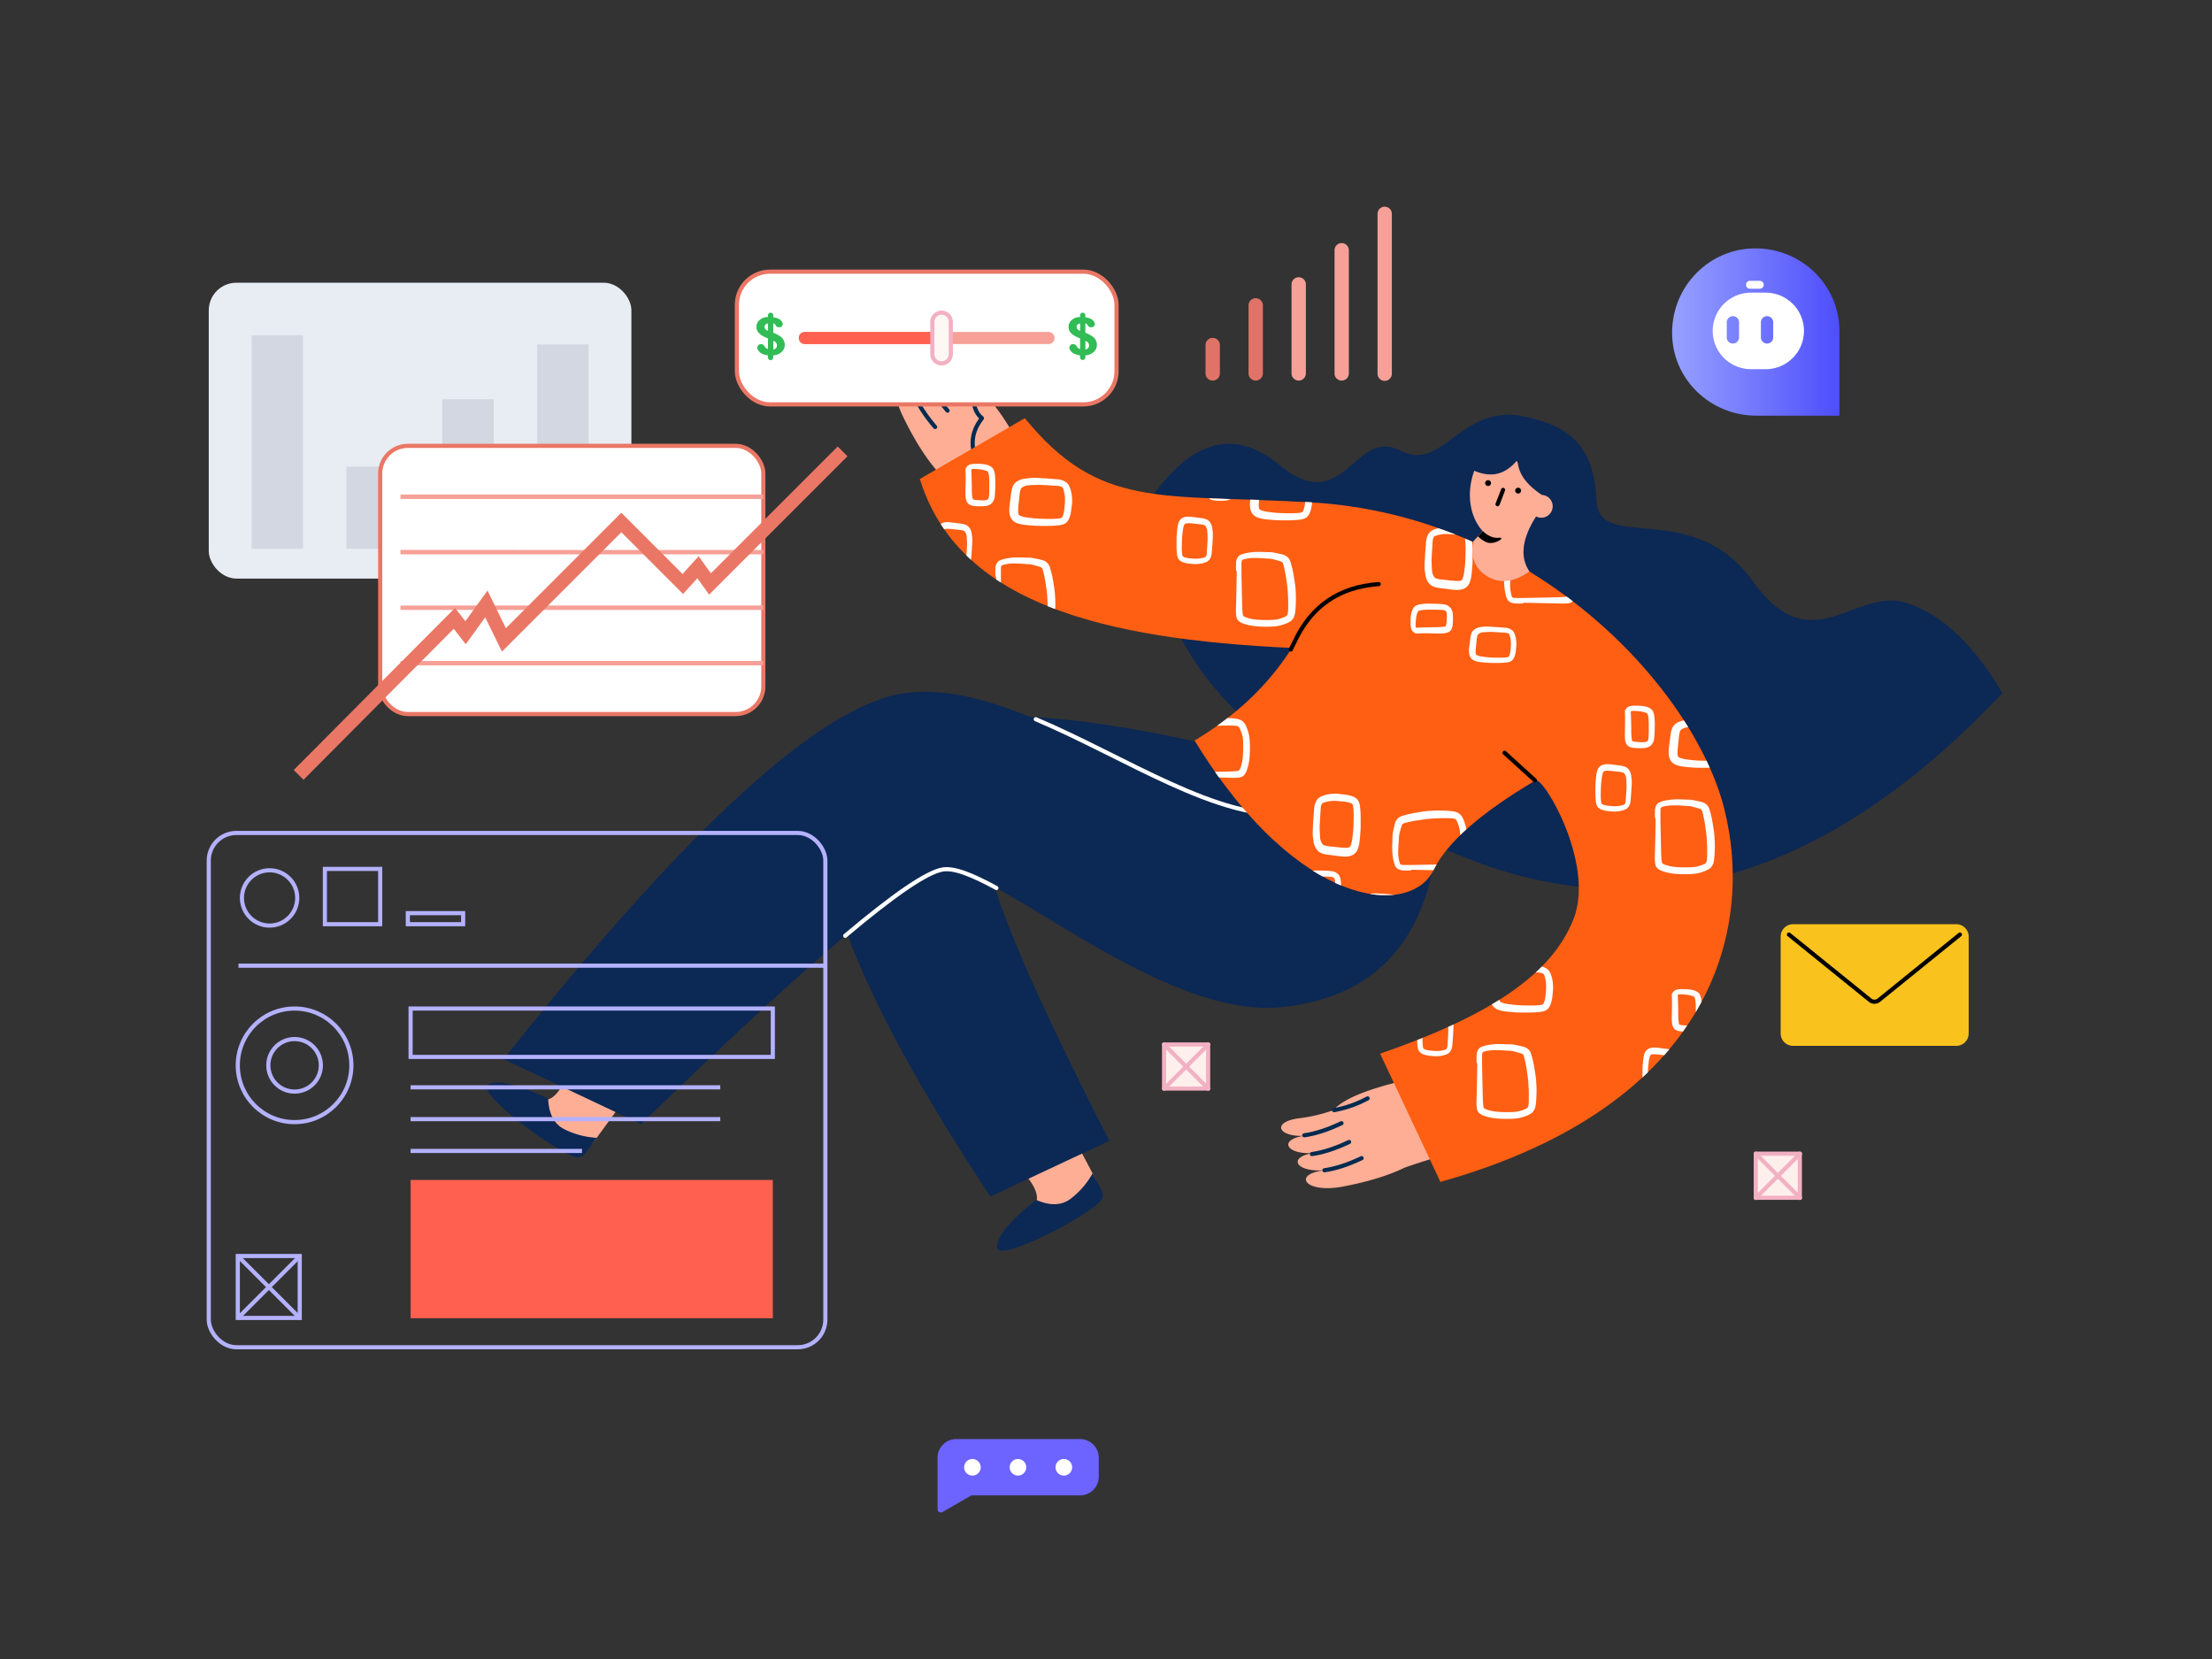 <svg id="facd3c12-ecfb-4483-b5a5-167800c2e566" data-name="Layer 1" xmlns="http://www.w3.org/2000/svg" xmlns:xlink="http://www.w3.org/1999/xlink" viewBox="0 0 1600 1200"><rect x="0" y="0" width="1600" height="1200" fill="#333333" stroke="none"/><defs><linearGradient id="f380ac8e-d4d0-48bb-8b2a-1d19103e9ef8" x1="1209.48" y1="959.86" x2="1330.52" y2="959.86" gradientTransform="matrix(1, 0, 0, -1, 0, 1200)" gradientUnits="userSpaceOnUse"><stop offset="0" stop-color="#96a1ff"/><stop offset="1" stop-color="#4e4efb"/></linearGradient></defs><g id="eb6cb3af-3c8f-412e-b5d8-7029e0055aee" data-name="Get-detailed-insight-into-everything.-Isolated"><g id="b0b5a0f5-6a6c-4d62-a1e2-aaf4c46d1340" data-name="Get-detailed-insight-into-everything."><path id="e07b5d1a-7bfb-453d-b5d9-0db20fdc71a8" data-name="Shape" d="M410.27,777.5q-5.52,13.77-12.4,17.22c-6.88,3.44-26.17-13.09-35.81-5.51q14.52,21.19,43.94,40.14a18,18,0,0,0,24.28-4.52l22-30.11Z" style="fill:#ffae96"/><path id="afaa03a2-e3f2-48ec-ba3d-b4bd557e7367" data-name="Shape" d="M396.49,794.72l-1.31-.63-1.27-.6q-30.87-14.38-40.8-9.1c-8.7,4.63,35.82,39.54,57.92,50.46a36.55,36.55,0,0,0,4.51,1.85,7,7,0,0,0,7.9-2.51L431.61,823a59.23,59.23,0,0,1-23.41-6.2Q397.19,811.25,396.49,794.72Z" style="fill:#0c2854"/><path id="fae679da-e176-4baa-b6ae-6b738b344c4e" data-name="Shape" d="M740.08,848q10,11,10,18.68c.08,7.7-23.23,17.79-20.65,29.77q25.42-3.74,55.35-21.89a18,18,0,0,0,6.58-23.8l-17.43-33Z" style="fill:#ffae96"/><path id="e02da514-7814-44e5-9931-3bf3c93d613a" data-name="Shape" d="M749.52,867.92l-1.14.91-1.09.88q-26.47,21.43-26.07,32.68c.35,9.85,51.24-14.86,70.74-29.94a37,37,0,0,0,3.64-3.24,7,7,0,0,0,1.21-8.21l-6.52-12.27a59,59,0,0,1-15.83,18.33Q764.68,874.55,749.52,867.92Z" style="fill:#0c2854"/><path id="fc71d1dd-4317-4aac-bbaf-d30f17620f7f" data-name="Shape" d="M1102.7,301.27c35.48,7.56,50.29,23.51,52.14,61.12s69.67-2.43,112.84,57.82,73.93,3.42,112,16.09q38,12.68,68.67,65.1Q1214,749.59,959.41,563.56,822.78,482.94,834.73,357.29,878,298,924.54,335.57l.94.77c46.55,38.49,53.91-26.49,86.34-10.91l1,.5C1043.86,342.17,1056.54,291.45,1102.7,301.27Z" style="fill:#0c2854"/><path id="a4fa7885-126e-4514-bb95-c8c1480b965f" data-name="Shape" d="M864.23,536.23q-215-47-258,25.53T716.39,865.5l86-40.32q-96.78-189.49-86-212.35t225.79-24.19Z" style="fill:#0c2854"/><path id="bdec03fa-2c9a-44f3-b96b-602b6d36f61c" data-name="Shape" d="M1036.25,629q-18.81,90-108.86,99.46c-90,9.4-211-106.18-245.94-99.46q-35,6.72-217.72,184.13l-99.46-47q200.25-252.67,290.3-264.76c90-12.1,200.25,95.42,280.89,87.35Q1016.1,580.59,1036.25,629Z" style="fill:#0c2854"/><path id="e7597451-9d22-4a49-bcec-85b689eaeb35" data-name="Shape" d="M1064.79,829.73l-18.38-54.26-2.7.47-2.61.46-2.52.46q-61.15,11.24-74.17,26.2a116.6,116.6,0,0,1-23.52,5.67l-.95.12c-20,2.45-16.13,13.44,3.19,12.75-18.2,2.71-13.27,13.54,6.88,12.47-20.71,3-11.66,16.57,15.62,11.38q4.33-.84,8.43-1.74a114,114,0,0,1-15.13,2.78l-.95.1c-23.28,2.44-14.54,17,13.59,11.64q27-5.15,44.35-13.61l1.28-.45,2-.7q16.1-5.52,41.3-12.56Z" style="fill:#ffae96"/><path id="ecb16de3-af37-48cf-8ddf-cb541f74aca0" data-name="Shape" d="M943.44,821.19q12.07-1.71,26.9-8.75" style="fill:none;stroke:#002b50;stroke-linecap:round;stroke-linejoin:round;stroke-width:3px"/><path id="baf722c7-b97d-4e6b-a06a-e2f16fbc0699" data-name="Shape" d="M948.93,834.77q12.09-1.69,26.9-8.74" style="fill:none;stroke:#002b50;stroke-linecap:round;stroke-linejoin:round;stroke-width:3px"/><path id="b5e162f4-585b-43c0-bbc7-d5143db7dc35" data-name="Shape" d="M958,846.48q12.09-1.71,26.9-8.75" style="fill:none;stroke:#002b50;stroke-linecap:round;stroke-linejoin:round;stroke-width:3px"/><path id="b46b4d86-994c-4e45-a50e-47a468fc2476" data-name="Shape" d="M965,803a82.14,82.14,0,0,0,24.23-8.51" style="fill:none;stroke:#002b50;stroke-linecap:round;stroke-linejoin:round;stroke-width:3px"/><path id="b66d5da0-2210-451d-9ced-b3590dc18bc3" data-name="Shape" d="M720.72,642.31C703.64,633,690,627.32,681.45,629q-17.19,3.31-70.11,47.88M749.2,520.23c65.4,27.66,132.42,73.8,186.26,68.41" style="fill:none;stroke:#fff;stroke-linecap:round;stroke-linejoin:round;stroke-width:3px"/><path id="ff917de6-4edd-45bd-b54d-4941464e95d5" data-name="Shape" d="M704.84,383.92l47.65-31.79-1.16-2.49-1.12-2.4q-27.4-58.29-45.59-67.18a116.43,116.43,0,0,1-11.57-21.25l-.37-.88c-7.53-18.68-17.15-12.1-11.48,6.37-7.33-16.87-16.51-9.31-10.26,9.88-8.31-19.21-19-7-7,18q1.92,4,3.86,7.7a114,114,0,0,1-6.6-13.89l-.35-.89c-8.38-21.86-20.17-9.65-7.72,16.13Q665.12,326,677.8,340.58l.76,1.12q9.86,14.44,24,38.41Z" style="fill:#ffae96"/><path id="a4a4d73f-13e9-4992-b5aa-925e3cfe4e66" data-name="Shape" d="M681.68,264.5q4.77,11.24,15.4,23.72" style="fill:none;stroke:#002b50;stroke-linecap:round;stroke-linejoin:round;stroke-width:3px"/><path id="f0e19797-b0bd-4bae-a712-3286a96099c8" data-name="Shape" d="M670,273.32q4.77,11.24,15.4,23.72" style="fill:none;stroke:#002b50;stroke-linecap:round;stroke-linejoin:round;stroke-width:3px"/><path id="af25f583-b8a1-4be2-9c9f-3717f6012cf9" data-name="Shape" d="M661,285.14q4.77,11.24,15.4,23.72" style="fill:none;stroke:#002b50;stroke-linecap:round;stroke-linejoin:round;stroke-width:3px"/><path id="a25403d5-1d37-4cb4-9bdd-7fbff2e379f6" data-name="Shape" d="M704.82,280.66c-.2,1-3.29,14.87,5.45,21.84q-11,14-4,30" style="fill:none;stroke:#002b50;stroke-linecap:round;stroke-linejoin:round;stroke-width:3px"/><path id="aa4b44fa-c49f-4c34-a64d-c4a1b991b26f" data-name="Shape" d="M741.27,302.5c54,66,97.27,54.71,206.1,60.81,163.23,9.14,278,135,299.86,221.79s-8,214.38-205.34,269.81l-43.6-92.76c80-27.65,124.51-57.66,140-97.65s-22.14-103.24-27.61-100q-59.27,35-73.78,64.89c-16.52,34-97.58,29.36-172.81-93.72q45.21-27.15,70.37-67c-138.66-6.35-241.38-33-269.12-122.2Z" style="fill:#ff5f13"/><path id="bcdf640d-f653-4ac2-9c4a-52466514e882" data-name="Shape" d="M1084.59,755.19c1.29,0,2.58,0,3.87.1.65,0,1.3.08,2,.09s1.2,0,1.8,0a23.38,23.38,0,0,1,3.73.4l.52.11c1.24.29,2.49.52,3.73.82l1,.24a9.09,9.09,0,0,1,3.42,1.43,7.74,7.74,0,0,1,1.22,1.06,6.58,6.58,0,0,1,1,1.41,14.55,14.55,0,0,1,.87,2.25c.33,1.21.63,2.43.95,3.65.56,2.19.94,4.41,1.31,6.64l.15,1c.21,1.31.42,2.62.61,3.94.22,1.58.35,3.15.44,4.74.15,2.62.27,5.24.18,7.86,0,1.46-.1,2.92-.18,4.38s-.27,3.09-.51,4.63a10.33,10.33,0,0,1-.79,2.55,7.2,7.2,0,0,1-1.13,1.72,6.93,6.93,0,0,1-1.8,1.52,11.71,11.71,0,0,1-1.45.75l-.44.2-.47.2c-.62.26-1.24.51-1.87.72s-1.24.4-1.87.58l-1.18.33a18.91,18.91,0,0,1-2.48.43c-.63.08-1.26.14-1.89.2-2.76.23-5.53.18-8.29.14a54,54,0,0,1-8.6-.85,32.61,32.61,0,0,1-3.78-.94,23.56,23.56,0,0,1-2.35-.87,7.84,7.84,0,0,1-1.64-.94A5.8,5.8,0,0,1,1069,804a5.4,5.4,0,0,1-.63-1.6,20,20,0,0,1-.31-2.45q-.12-1.9-.06-3.81c.11-3.31.19-6.63.25-9.94l.14-6.63c.07-3.42.14-6.84.16-10.26a2.43,2.43,0,0,1-.24-.32,2,2,0,0,1-.25-.81V768a35.87,35.87,0,0,1,0-3.88l0-.64a9,9,0,0,1,.87-3.76,5.32,5.32,0,0,1,2-2.18,9.54,9.54,0,0,1,1.65-.68l1.23-.38q.45-.13.9-.24c.58-.13,1.18-.26,1.77-.35l1.77-.29c.77-.13,1.54-.21,2.31-.28C1081.88,755.19,1083.23,755.19,1084.59,755.19Zm-4.32,4.39c-1,0-2.08.16-3.11.29l-1.52.22.34-.05c-.45.08-.88.18-1.32.29l-.43.12c-.4.11-.8.21-1.19.35a3,3,0,0,0-.36.19l-.11.11q-.18.27-.33.54a3.39,3.39,0,0,0-.13.55c-.07.67-.08,1.36-.09,2v1.93c0,.24,0,.47,0,.71v.62c0,4.1.12,8.2.2,12.3l.09,4.1q.09,4.23.19,8.47c.06,2.46.12,4.91.41,7.35a9.94,9.94,0,0,0,.34,1.64l.06.09.25.25a10.68,10.68,0,0,0,1.14.64,28.81,28.81,0,0,0,3.15,1c.6.15,1.21.3,1.82.41s1.4.24,2.11.34a71.19,71.19,0,0,0,8,.39c1.29,0,2.58,0,3.87-.05s2.37-.15,3.55-.28a27.48,27.48,0,0,0,3.43-.9c.74-.22,1.46-.49,2.18-.78a1.66,1.66,0,0,1,.33-.15,11.66,11.66,0,0,0,1.47-.81c.13-.12.26-.25.38-.38a5.64,5.64,0,0,0,.31-.53,8.86,8.86,0,0,0,.33-1.35c.14-1.24.18-2.5.2-3.75,0-1.46,0-2.92,0-4.39s-.07-2.73-.14-4.09l-.12-2.15c-.1-1.79-.22-3.57-.44-5.35l-.51-3.47-.25-1.73c-.25-1.86-.56-3.71-.95-5.55-.2-1-.41-1.9-.64-2.84a21.48,21.48,0,0,0-.66-2.38,4.68,4.68,0,0,0-.3-.54,2.26,2.26,0,0,0-.94-.73c-1-.38-2-.68-3.09-1l-.63-.16c-.68-.17-1.35-.35-2-.54a13.38,13.38,0,0,0-1.67-.35c-.51-.06-1-.11-1.55-.14s-1.16,0-1.73-.08l-1.85-.15-2.74-.16-1.36-.06C1082.9,759.61,1081.59,759.53,1080.27,759.58Zm117.84-1.79c.8.06,1.59.15,2.38.25l3,.4h0l1.83.22,1.82.26.33.07q-1.8,2.13-3.66,4.24l-2.17-.22-1.07-.13c-1-.12-2-.21-3.08-.27a19.22,19.22,0,0,0-2.4,0q-.33.07-.66.18l-.42.24-.11.11a5.44,5.44,0,0,0-.37.67,15.24,15.24,0,0,0-.58,1.85c-.15.68-.25,1.37-.35,2.06l-.3,2.5c-.13,1-.21,2.07-.27,3.11,0,.77-.07,1.54-.1,2.31q-1.9,1.86-3.89,3.7h0v-.82c0-1,0-2,0-3s0-2.13.06-3.2c0-.72.09-1.44.15-2.16l.06-.72c.07-1,.16-2,.28-3,.09-.69.17-1.38.3-2.06a15,15,0,0,1,.39-1.5,6.18,6.18,0,0,1,2.92-4.15,6.59,6.59,0,0,1,1.11-.52,8.32,8.32,0,0,1,2-.42A14.39,14.39,0,0,1,1198.11,757.79Zm-146.78-16.18c0,.25,0,.5,0,.75v.36h0v.37c0,.67,0,1.35-.07,2l-.06,1c-.06,1-.12,2.06-.17,3.09s-.16,1.95-.22,2.92-.16,2-.23,3a13.43,13.43,0,0,1-.51,3.27,10.5,10.5,0,0,1-.71,1.61,5.07,5.07,0,0,1-1.22,1.57,6.92,6.92,0,0,1-1.43.91,17.17,17.17,0,0,1-1.69.63,17,17,0,0,1-2.8.66,28.47,28.47,0,0,1-3.45.27,19.35,19.35,0,0,1-2.28-.12l-1.92-.19a20.35,20.35,0,0,1-2-.27,16.43,16.43,0,0,1-2.91-.77,8.59,8.59,0,0,1-1.58-.78,4.5,4.5,0,0,1-.42-.3l-.21-.16a4.09,4.09,0,0,1-.38-.33,6.14,6.14,0,0,1-.79-1,8.83,8.83,0,0,1-.91-3.53c-.11-1-.2-2-.25-3,0-.42,0-.84,0-1.26,1.29-.5,2.56-1,3.83-1.52l0,.73h0a42,42,0,0,0,.27,5.61,7.33,7.33,0,0,0,.24,1l.18.31.16.15a7.94,7.94,0,0,0,1,.54,18.81,18.81,0,0,0,2.86.66c.62.08,1.24.13,1.86.18s1.36.13,2,.19,1.41.05,2.12.05a20,20,0,0,0,2-.12,16.42,16.42,0,0,0,2-.36,19.27,19.27,0,0,0,2-.57c.17-.09.35-.18.51-.28l.07-.07a6,6,0,0,0,.37-.65,8.69,8.69,0,0,0,.38-1.39c.07-.74.08-1.47.13-2.21s.1-1.7.17-2.55.15-2,.2-3,.09-1.9.14-2.86l-.07-2.51,0-.85h0c1.29-.58,2.58-1.17,3.84-1.76C1051.3,741.24,1051.32,741.42,1051.33,741.61Zm166.76-26.11q.9,0,1.77,0a26.57,26.57,0,0,1,4.26.56,11.61,11.61,0,0,1,1.74.52,8.68,8.68,0,0,1,2.13,1.07,5.07,5.07,0,0,1,1.4,1.48q.13.24.24.48a11.36,11.36,0,0,1,.51,1.33,15.64,15.64,0,0,1,.41,1.8c.11.63.19,1.26.25,1.89q-2,3.74-4.19,7.42V730a58.08,58.08,0,0,0-.24-5.9,13.67,13.67,0,0,0-.63-2.69l-.09-.17-.16-.17a9.27,9.27,0,0,0-1-.53,6.93,6.93,0,0,0-.72-.26q-.57-.16-1.14-.3c-.72-.18-1.45-.32-2.18-.43-1-.12-1.93-.22-2.9-.28l-1.7-.08a8.54,8.54,0,0,0-1.34.07,5.17,5.17,0,0,0-.68.16l-.23.13-.07.07,0,0v.05c.07,1.27.14,2.55.18,3.82.08,2.69.14,5.38.2,8.07l0,1.92c0,1.92.09,3.84.31,5.75a9.46,9.46,0,0,0,.41,1.73l0,.07.2.12a10.08,10.08,0,0,0,1.44.35c1.23.14,2.45.23,3.68.31l.4,0c-1,1.43-2,2.85-3,4.27l-.58,0h0c-.33,0-.66-.06-1-.09a13.25,13.25,0,0,1-1.39-.19,6,6,0,0,1-1.15-.32,6.61,6.61,0,0,1-1.43-.72,4.53,4.53,0,0,1-1.21-1.22,7.52,7.52,0,0,1-.73-1.51,9.13,9.13,0,0,1-.46-2.37,29,29,0,0,1-.16-3.73c.05-2.75.11-5.51.15-8.26,0-1.32,0-2.64,0-4v-.57a14.89,14.89,0,0,1-.06-1.64v-.36c0-.51,0-1-.08-1.51a1.89,1.89,0,0,1,.67-1.51,2.36,2.36,0,0,1,.29-.48,4,4,0,0,1,1.48-1.3,7.45,7.45,0,0,1,1.15-.46,6.56,6.56,0,0,1,.88-.19,14.81,14.81,0,0,1,2.31-.21C1216.79,715.51,1217.44,715.5,1218.09,715.5Zm-102.16-16.17a13.93,13.93,0,0,1,2.13.94,6.8,6.8,0,0,1,2.07,1.61,8.51,8.51,0,0,1,1.2,1.89c.32.73.59,1.47.84,2.22a23.78,23.78,0,0,1,.87,3.71,36.69,36.69,0,0,1,.35,4.56,20.91,20.91,0,0,1-.11,2.5l-.26,2.74c-.1,1-.21,2-.39,3a21.92,21.92,0,0,1-1,3.84,12.06,12.06,0,0,1-1,2.1l-.26.37-.35.45a3.58,3.58,0,0,1-.44.51,7.34,7.34,0,0,1-1.38,1,11.75,11.75,0,0,1-4.66,1.21c-1.33.14-2.66.26-4,.33-1,.06-2,.08-3,.09l-3.64,0h-1.32c-1.41,0-2.82,0-4.23-.07-1,0-2-.13-3-.22l-.76-.06c-1.33-.09-2.65-.21-4-.38-.91-.11-1.83-.21-2.73-.39-.66-.14-1.32-.31-2-.51a9.07,9.07,0,0,1-4.55-2.58,10,10,0,0,1-.94-1.28c-.08-.15-.17-.3-.24-.45q2.78-1.65,5.42-3.31l0-.1a8.56,8.56,0,0,0,.23.87c.1.19.21.37.32.56l.15.14a8.29,8.29,0,0,0,.88.49,17.37,17.37,0,0,0,2.45.76c.89.21,1.81.33,2.71.47l1.66.2,1.65.2c1.36.17,2.73.28,4.1.36,2.72.15,5.44.17,8.16.21a55.71,55.71,0,0,0,7.41-.35,7.8,7.8,0,0,0,1.35-.32,3.38,3.38,0,0,0,.41-.24l.2-.2a9.31,9.31,0,0,0,.71-1.32,23.18,23.18,0,0,0,.88-3.77c.1-.82.17-1.64.23-2.46s.18-1.79.25-2.69.07-1.86.06-2.79,0-1.82-.14-2.72a25,25,0,0,0-.48-2.61l-.28-1c-.14-.52-.29-1.05-.48-1.55a5.57,5.57,0,0,0-.37-.68l-.09-.09a9.09,9.09,0,0,0-.86-.49,10.65,10.65,0,0,0-1.84-.5c-1-.09-1.94-.1-2.91-.18q2.26-2.08,4.37-4.22ZM994.15,646.25h.74c.67,0,1.34,0,2,.07l1,.06,3.09.17c1,.05,1.94.16,2.92.22.67,0,1.33.1,2,.15l1.83.15c.32,0,.64.06,1,.1a63.4,63.4,0,0,1-17.71-.57l-.08,0a1.48,1.48,0,0,1,.72-.18l.21,0c.52-.06,1-.13,1.54-.16ZM955,629.69c1.34,0,2.67.06,4,.12a38.88,38.88,0,0,1,4.44.36,7.52,7.52,0,0,1,1.56.36c.42.18.85.34,1.25.56a8.18,8.18,0,0,1,1.09.76,4.83,4.83,0,0,1,.86.83,6.73,6.73,0,0,1,.66,1,7.91,7.91,0,0,1,.35.79,8.7,8.7,0,0,1,.32.9,5.9,5.9,0,0,1,.19.93c.07.46.15.92.18,1.39.06.93.09,1.86.09,2.8-1.42-.59-2.85-1.21-4.29-1.88,0-.58,0-1.15-.06-1.73a7,7,0,0,0-.32-1.27l-.18-.32-.39-.36a5,5,0,0,0-.71-.41,6,6,0,0,0-.86-.23,54.76,54.76,0,0,0-5.59-.25h-.87c-2.37-1.31-4.76-2.73-7.19-4.26C951.39,629.61,953.22,629.66,955,629.69Zm258.56-51.5c1.29,0,2.58,0,3.87.1.65,0,1.3.08,2,.09s1.2,0,1.8,0a23.38,23.38,0,0,1,3.73.4l.52.11c1.24.29,2.49.52,3.73.82l1,.24a9.09,9.09,0,0,1,3.42,1.43,7.74,7.74,0,0,1,1.22,1.06,6.58,6.58,0,0,1,1,1.41,15,15,0,0,1,.87,2.25c.33,1.21.63,2.43.95,3.65.56,2.19.94,4.41,1.31,6.64l.15,1c.21,1.31.42,2.62.61,3.94.22,1.58.35,3.15.44,4.74.15,2.62.27,5.24.18,7.86,0,1.46-.1,2.92-.18,4.38s-.27,3.09-.51,4.63a10.33,10.33,0,0,1-.79,2.55,7.2,7.2,0,0,1-1.13,1.72,6.93,6.93,0,0,1-1.8,1.52,11.71,11.71,0,0,1-1.45.75l-.44.2-.47.2c-.62.26-1.24.51-1.87.72s-1.24.4-1.87.58l-1.18.33a18.91,18.91,0,0,1-2.48.43c-.63.08-1.26.14-1.89.2-2.76.23-5.53.18-8.29.14a54,54,0,0,1-8.6-.85,32.61,32.61,0,0,1-3.78-.94,23.56,23.56,0,0,1-2.35-.87,7.42,7.42,0,0,1-1.64-.94A5.8,5.8,0,0,1,1198,627a5.4,5.4,0,0,1-.63-1.6,20,20,0,0,1-.31-2.45q-.12-1.9-.06-3.81c.11-3.31.19-6.63.25-9.94l.14-6.63c.07-3.42.14-6.84.16-10.26a2,2,0,0,1-.24-.33,1.88,1.88,0,0,1-.25-.8V591a35.87,35.87,0,0,1,0-3.88l0-.64a9,9,0,0,1,.87-3.76,5.32,5.32,0,0,1,2-2.18,9.54,9.54,0,0,1,1.65-.68l1.23-.38q.45-.13.9-.24c.58-.13,1.18-.27,1.77-.35l1.77-.29c.77-.13,1.54-.21,2.31-.28C1210.88,578.19,1212.23,578.19,1213.59,578.19Zm-170.87,8.1c1.46.05,2.92.1,4.38.18s3.09.27,4.62.51a10.54,10.54,0,0,1,2.56.79,7.41,7.41,0,0,1,1.72,1.13,7.13,7.13,0,0,1,1.52,1.8,11.71,11.71,0,0,1,.75,1.45l.2.44.19.47c.26.62.51,1.24.73,1.87s.4,1.24.57,1.87c.12.4.23.79.33,1.18a16,16,0,0,1,.37,1.93q-2.31,2.08-4.44,4.16V604h0c0-1.19-.16-2.37-.29-3.55A27.43,27.43,0,0,0,1055,597c-.23-.74-.5-1.46-.78-2.18a1.66,1.66,0,0,1-.15-.33,10.59,10.59,0,0,0-.82-1.47,4.54,4.54,0,0,0-.38-.38,5.48,5.48,0,0,0-.52-.31A8.71,8.71,0,0,0,1051,592c-1.24-.14-2.5-.18-3.74-.2-1.47,0-2.93,0-4.39,0s-2.73.07-4.1.14l-2.14.12c-1.79.1-3.58.23-5.36.44l-3.46.51-1.73.25c-1.87.25-3.72.56-5.56,1-.95.2-1.9.41-2.84.64a22.1,22.1,0,0,0-2.38.66l-.54.3a6.25,6.25,0,0,0-.44.45,4.85,4.85,0,0,0-.29.49,30.59,30.59,0,0,0-.95,3.09l-.16.63-.54,2a13.41,13.41,0,0,0-.36,1.67c-.06.51-.1,1-.14,1.55s0,1.16-.08,1.73l-.14,1.85c-.07.91-.12,1.83-.16,2.74l-.07,1.36c-.06,1.32-.13,2.63-.08,4,0,1,.15,2.08.29,3.11.07.5.15,1,.22,1.52l0-.34c.08.45.18.88.29,1.32l.11.43c.11.4.22.8.35,1.19a3.07,3.07,0,0,0,.2.36l.11.11a4.86,4.86,0,0,0,.54.33,3.53,3.53,0,0,0,.54.13c.68.07,1.36.08,2,.09H1018l.7,0h.62c4.1,0,8.2-.12,12.3-.2l7.51-.16c-.8,1.38-1.54,2.75-2.2,4.11l-5.54-.11c-3.42-.07-6.84-.14-10.26-.16a2,2,0,0,1-.33.24,1.92,1.92,0,0,1-.8.25h-.17a36.06,36.06,0,0,1-3.89,0,10.32,10.32,0,0,1-4.39-.91,5.26,5.26,0,0,1-2.18-2,8.85,8.85,0,0,1-.69-1.65l-.37-1.23c-.09-.3-.18-.6-.24-.9-.14-.58-.27-1.18-.36-1.77s-.19-1.18-.29-1.77c-.12-.77-.2-1.54-.27-2.31-.12-1.36-.13-2.71-.13-4.07s0-2.58.1-3.87c0-.65.09-1.3.09-1.95s0-1.2,0-1.8a22.55,22.55,0,0,1,.52-4.25c.28-1.24.52-2.49.82-3.73l.15-.66.17-.66a8.57,8.57,0,0,1,1.35-3.09,7.74,7.74,0,0,1,1.06-1.22,6.58,6.58,0,0,1,1.41-1,14.84,14.84,0,0,1,2.24-.87c1.21-.33,2.43-.63,3.65-.95,2.51-.64,5-1.05,7.61-1.46,1.31-.21,2.62-.42,3.93-.61,1.58-.22,3.16-.35,4.75-.44C1037.47,586.32,1040.1,586.2,1042.72,586.29Zm166.55-3.71c-1,0-2.08.16-3.11.29L1205,583c-.45.08-.88.18-1.32.29l-.43.12c-.4.11-.8.21-1.19.35a3,3,0,0,0-.36.19l-.11.12a5.84,5.84,0,0,0-.33.53,3.39,3.39,0,0,0-.13.55c-.07.67-.08,1.36-.09,2v1.93c0,.24,0,.47,0,.71v.62c0,4.1.12,8.2.2,12.3l.09,4.1q.09,4.23.19,8.47c.06,2.46.12,4.91.41,7.35a9.94,9.94,0,0,0,.34,1.64l.06.09.25.25a10.68,10.68,0,0,0,1.14.64,28.81,28.81,0,0,0,3.15,1c.6.15,1.21.3,1.82.41s1.4.24,2.11.34a71.19,71.19,0,0,0,8,.39c1.29,0,2.58,0,3.87-.05s2.37-.15,3.55-.28a29.33,29.33,0,0,0,3.43-.9c.74-.22,1.46-.49,2.18-.78a1.66,1.66,0,0,1,.33-.15,11.66,11.66,0,0,0,1.47-.81c.13-.12.26-.25.38-.38a5.64,5.64,0,0,0,.31-.53,8.86,8.86,0,0,0,.33-1.35c.14-1.24.18-2.5.2-3.75,0-1.46,0-2.92,0-4.39s-.07-2.73-.14-4.09l-.12-2.15c-.1-1.79-.22-3.57-.44-5.35l-.51-3.47-.25-1.73c-.25-1.86-.56-3.71-.95-5.55-.2-1-.41-1.9-.64-2.84a21.48,21.48,0,0,0-.66-2.38,4.68,4.68,0,0,0-.3-.54,2.26,2.26,0,0,0-.94-.73c-1-.38-2-.68-3.09-1l-.63-.16c-.68-.17-1.35-.35-2-.54a13.38,13.38,0,0,0-1.67-.35c-.51-.06-1-.11-1.55-.14s-1.16,0-1.73-.08l-1.85-.15-2.74-.16-1.36-.06C1211.9,582.61,1210.59,582.53,1209.27,582.58ZM969.8,574.44l1.5.14c1,.1,2,.21,3,.39a22.26,22.26,0,0,1,3.85,1,11.63,11.63,0,0,1,2.09,1l.38.26.45.35a5.18,5.18,0,0,1,.51.44,7.8,7.8,0,0,1,1,1.38,11.57,11.57,0,0,1,1.2,4.66c.15,1.33.26,2.66.34,4,.05,1,.07,2,.08,3l0,3.64v1.32h0c0,1.41,0,2.82-.08,4.23s-.18,2.54-.27,3.81-.22,2.65-.38,4c-.11.91-.22,1.83-.4,2.73-.13.66-.31,1.32-.5,2a9.16,9.16,0,0,1-2.59,4.55,7.78,7.78,0,0,1-2.75,1.62,10.93,10.93,0,0,1-2.61.55,19,19,0,0,1-3.77,0c-1.41-.1-2.8-.29-4.2-.48l-2.9-.38c-1.61-.2-3.22-.38-4.82-.64a16,16,0,0,1-1.9-.47,14.67,14.67,0,0,1-1.74-.65,7.55,7.55,0,0,1-1.59-1.05A8.12,8.12,0,0,1,952.1,614l-.17-.24-.11-.18a12.84,12.84,0,0,1-.85-1.75,11.8,11.8,0,0,1-1-4.32v-.42a2,2,0,0,1-.25-1l0-.29c-.09-.68-.17-1.35-.21-2q0-.5,0-1c0-.32,0-.65,0-1,0-1.34.08-2.67.17-4s.16-2.71.23-4.07c0-1,.14-1.93.22-2.9l.06-1c.09-1.32.22-2.65.31-4a17.54,17.54,0,0,1,.68-4.32,13,13,0,0,1,.94-2.13,6.5,6.5,0,0,1,1.61-2.07,8.29,8.29,0,0,1,1.89-1.2c.73-.32,1.46-.59,2.22-.84a23.52,23.52,0,0,1,3.71-.87,36.38,36.38,0,0,1,4.55-.35A29.27,29.27,0,0,1,969.8,574.44ZM965,579.3c-.91,0-1.81,0-2.71.14a25.69,25.69,0,0,0-2.62.48l-1,.28c-.53.14-1,.29-1.56.48a6.42,6.42,0,0,0-.68.37l-.08.09a7.32,7.32,0,0,0-.49.86,10.65,10.65,0,0,0-.5,1.84c-.09,1-.11,1.94-.18,2.91s-.13,2.24-.22,3.37l-.14,2c0,.65-.09,1.31-.12,2,0,1.26-.12,2.52-.2,3.77l.09,2.94c.06,1.92.15,3.84.35,5.75,0,.19.07.39.11.58a8.79,8.79,0,0,0,.39,1.3,13,13,0,0,0,1,1.9l.13.19a5.18,5.18,0,0,0,.41.4,6.75,6.75,0,0,0,.82.48,17.76,17.76,0,0,0,2.57.61c1.82.22,3.65.39,5.47.58l1.81.2c1.36.17,2.71.28,4.07.36a24,24,0,0,0,3.17,0,8.37,8.37,0,0,0,.86-.23l.56-.32.15-.15a8.29,8.29,0,0,0,.49-.88,18.78,18.78,0,0,0,.76-2.45c.21-.89.33-1.81.47-2.71l.19-1.66.2-1.65c.18-1.36.29-2.73.36-4.1.15-2.72.18-5.44.22-8.16a55.71,55.71,0,0,0-.35-7.41,10.2,10.2,0,0,0-.32-1.35l-.24-.41-.21-.2a9.2,9.2,0,0,0-1.31-.71,23.06,23.06,0,0,0-3.78-.88c-.81-.1-1.63-.17-2.46-.23s-1.79-.18-2.68-.25S966,579.29,965,579.3Zm199.1-26.51c1.06.08,2.12.22,3.17.36l2.2.29,1.83.22,1.82.26a13.77,13.77,0,0,1,1.44.36,11.07,11.07,0,0,1,1.32.49,5.93,5.93,0,0,1,1.2.79,6.36,6.36,0,0,1,1.25,1.34l.13.18.09.14a10.64,10.64,0,0,1,.63,1.32,9,9,0,0,1,.77,3.22v.37a1.54,1.54,0,0,1,.18.72l0,.22c.06.51.13,1,.16,1.54,0,.25,0,.5,0,.75v.36h0v.37c0,.67,0,1.35-.07,2l-.06,1c-.06,1-.12,2.06-.17,3.09s-.16,1.95-.22,2.92-.16,2-.23,3a13.43,13.43,0,0,1-.51,3.27,10.5,10.5,0,0,1-.71,1.61,5.07,5.07,0,0,1-1.22,1.57,6.92,6.92,0,0,1-1.43.91,17.17,17.17,0,0,1-1.69.63,17,17,0,0,1-2.8.66,28.47,28.47,0,0,1-3.45.27,19.35,19.35,0,0,1-2.28-.12l-1.92-.19a20.35,20.35,0,0,1-2-.27,16.43,16.43,0,0,1-2.91-.77,8.59,8.59,0,0,1-1.58-.78,4.5,4.5,0,0,1-.42-.3l-.21-.16a4.09,4.09,0,0,1-.38-.33,6.14,6.14,0,0,1-.79-1,8.83,8.83,0,0,1-.91-3.53c-.11-1-.2-2-.25-3,0-.76-.06-1.52-.07-2.28v-.75c0-1,0-2,0-3s0-2.13.06-3.2c0-.72.09-1.44.15-2.16l.06-.72c.07-1,.16-2,.28-3,.09-.69.17-1.38.3-2.06a15,15,0,0,1,.39-1.5,6.18,6.18,0,0,1,2.92-4.15,6.59,6.59,0,0,1,1.11-.52,8.32,8.32,0,0,1,2-.42A14.39,14.39,0,0,1,1164.11,552.79Zm-3,4.81q-.33.07-.66.18l-.42.24-.11.11a5.44,5.44,0,0,0-.37.67,15.24,15.24,0,0,0-.58,1.85c-.15.68-.25,1.37-.35,2.06l-.3,2.5c-.13,1-.21,2.07-.27,3.11-.11,2-.14,4.11-.17,6.17a42,42,0,0,0,.27,5.61,7.33,7.33,0,0,0,.24,1l.18.31.16.15a7.94,7.94,0,0,0,1,.54,18.81,18.81,0,0,0,2.86.66c.62.08,1.24.13,1.86.18s1.36.13,2,.19,1.41.05,2.12,0a17.48,17.48,0,0,0,2-.11,16.42,16.42,0,0,0,2-.36c.66-.17,1.33-.34,2-.57.17-.09.35-.18.51-.28l.07-.07a6,6,0,0,0,.37-.65,8.69,8.69,0,0,0,.38-1.39c.07-.74.08-1.47.13-2.21s.1-1.7.17-2.55.15-2,.2-3,.09-1.9.14-2.86l-.07-2.51c0-1.35-.11-2.71-.26-4.06,0-.15,0-.29-.08-.44a5.55,5.55,0,0,0-.3-1,8.7,8.7,0,0,0-.78-1.44l-.1-.15c-.1-.11-.2-.2-.31-.3a5.63,5.63,0,0,0-.62-.37,13.12,13.12,0,0,0-2-.45c-1.83-.23-3.68-.37-5.51-.6-1-.12-2-.21-3.08-.27A19.22,19.22,0,0,0,1161.08,557.6Zm-271-38.13c1.55.09,3.09.27,4.62.51a10.54,10.54,0,0,1,2.56.79A7.41,7.41,0,0,1,899,521.9a7.13,7.13,0,0,1,1.52,1.8,11.71,11.71,0,0,1,.75,1.45l.2.44.19.47c.26.62.51,1.24.73,1.87s.4,1.24.57,1.87c.12.4.23.79.33,1.18a17.41,17.41,0,0,1,.44,2.48c.08.63.14,1.26.19,1.89a79.08,79.08,0,0,1,.14,8.29,54,54,0,0,1-.84,8.6,30.73,30.73,0,0,1-1,3.78,21.31,21.31,0,0,1-.87,2.35,7.8,7.8,0,0,1-.93,1.64,5.93,5.93,0,0,1-1.69,1.62,5.5,5.5,0,0,1-1.6.63,20.25,20.25,0,0,1-2.45.31q-1.9.12-3.81.06c-3-.1-6.08-.17-9.12-.24-1-1.33-1.94-2.7-2.9-4.08h-.22l8.47-.19c2.46-.06,4.91-.12,7.36-.41a10.16,10.16,0,0,0,1.64-.34l.09-.06.24-.25a9.27,9.27,0,0,0,.65-1.14,28.81,28.81,0,0,0,1-3.15c.15-.6.3-1.21.41-1.82s.24-1.4.34-2.11a71.19,71.19,0,0,0,.39-8c0-1.29,0-2.58,0-3.87s-.16-2.37-.29-3.55A27.43,27.43,0,0,0,898,530c-.23-.74-.5-1.46-.78-2.18a1.66,1.66,0,0,1-.15-.33,10.59,10.59,0,0,0-.82-1.47,4.54,4.54,0,0,0-.38-.38,5.48,5.48,0,0,0-.52-.31A8.71,8.71,0,0,0,894,525c-1.24-.14-2.5-.18-3.74-.2-1.47,0-2.93,0-4.39,0s-2.73.07-4.1.14l-1.45.08q3.87-2.76,7.57-5.63ZM1221.15,526h-.09l-1,.1-.58.1a10.24,10.24,0,0,0-1.3.4,14,14,0,0,0-1.9,1l-.19.14c-.14.13-.27.26-.4.4a6.87,6.87,0,0,0-.48.83,17.46,17.46,0,0,0-.61,2.57c-.22,1.82-.38,3.64-.58,5.46l-.2,1.82c-.17,1.35-.28,2.7-.36,4.06a24,24,0,0,0,0,3.17,8.56,8.56,0,0,0,.23.87c.1.19.21.38.32.56l.15.14a8.29,8.29,0,0,0,.88.49,17.37,17.37,0,0,0,2.45.76c.89.21,1.81.33,2.71.47l1.66.2,1.65.2c1.36.17,2.73.28,4.1.36,2.26.12,4.53.16,6.79.19q1.21,2.55,2.34,5.07l-1.28,0-3.64,0h-1.32c-1.41,0-2.82,0-4.23-.07-1,0-2-.13-3-.22l-.76-.06c-1.33-.09-2.65-.21-4-.37-.91-.12-1.83-.22-2.73-.4-.66-.14-1.32-.31-2-.51a9.07,9.07,0,0,1-4.55-2.58,10,10,0,0,1-.94-1.28,10.28,10.28,0,0,1-.68-1.47,11.11,11.11,0,0,1-.55-2.62,18.9,18.9,0,0,1,0-3.76c.1-1.41.29-2.81.48-4.2.12-1,.25-1.93.38-2.9l.3-2.42c.1-.8.21-1.61.34-2.41a15.35,15.35,0,0,1,.47-1.89,13.48,13.48,0,0,1,.65-1.74,7.3,7.3,0,0,1,1-1.59,8.16,8.16,0,0,1,1.76-1.66l.24-.16.18-.12a14.06,14.06,0,0,1,1.75-.84,12.63,12.63,0,0,1,3.41-.95C1219.16,522.83,1220.17,524.42,1221.15,526Zm-37.06-15.52c.6,0,1.19,0,1.77,0a25.47,25.47,0,0,1,4.26.55,11.61,11.61,0,0,1,1.74.52,8.68,8.68,0,0,1,2.13,1.07,5.07,5.07,0,0,1,1.4,1.48q.13.24.24.48a11.36,11.36,0,0,1,.51,1.33,16.13,16.13,0,0,1,.41,1.8,45.23,45.23,0,0,1,.36,8.47c0,1.33-.06,2.67-.12,4a38.7,38.7,0,0,1-.36,4.44,7.76,7.76,0,0,1-.36,1.57l-.26.63a5.76,5.76,0,0,1-.3.61,8.28,8.28,0,0,1-.76,1.1,5.61,5.61,0,0,1-.83.86,6.73,6.73,0,0,1-1,.66,7.83,7.83,0,0,1-.79.34,6.86,6.86,0,0,1-.9.32,7.33,7.33,0,0,1-.93.2c-.46.06-.92.14-1.39.17-1.34.09-2.69.11-4,.07-.7,0-1.39-.05-2.09-.09-.33,0-.66-.06-1-.09a13.25,13.25,0,0,1-1.39-.19,6,6,0,0,1-1.15-.32,6.61,6.61,0,0,1-1.43-.72,4.53,4.53,0,0,1-1.21-1.22,7.52,7.52,0,0,1-.73-1.51,9.13,9.13,0,0,1-.46-2.37,29,29,0,0,1-.16-3.73c.05-2.75.11-5.51.15-8.26,0-1.32,0-2.64,0-4v-.57a15,15,0,0,1-.06-1.64v-.36c0-.51,0-1-.08-1.51a1.89,1.89,0,0,1,.67-1.51,2.36,2.36,0,0,1,.29-.48,4,4,0,0,1,1.48-1.3,7.45,7.45,0,0,1,1.15-.46,6.56,6.56,0,0,1,.88-.19,16.13,16.13,0,0,1,2.31-.22Zm-3.56,3.76a5.17,5.17,0,0,0-.68.16l-.23.13-.07.07,0,0v.05c.07,1.27.14,2.55.18,3.82.08,2.69.14,5.38.2,8.07l0,1.92c0,1.92.09,3.84.31,5.75a9.46,9.46,0,0,0,.41,1.73l0,.07.2.12a8.89,8.89,0,0,0,1.44.35c1.23.14,2.45.23,3.68.31a28.05,28.05,0,0,0,3.78,0,7.9,7.9,0,0,0,1.27-.33,2,2,0,0,0,.32-.18,3.33,3.33,0,0,0,.36-.39,5.55,5.55,0,0,0,.41-.7,6.42,6.42,0,0,0,.23-.86,55.09,55.09,0,0,0,.25-5.6V525a58.08,58.08,0,0,0-.24-5.9,13.5,13.5,0,0,0-.63-2.69l-.09-.17-.16-.17a9.27,9.27,0,0,0-1-.53,6.93,6.93,0,0,0-.72-.26q-.57-.16-1.14-.3c-.72-.18-1.45-.32-2.18-.43-1-.12-1.93-.22-2.9-.28l-1.7-.08A8.54,8.54,0,0,0,1180.53,514.26Zm-105.38-61h.74c.67,0,1.34,0,2,.07l1,.06,3.09.17c1,.05,1.94.16,2.92.22.67,0,1.33.1,2,.15l1.83.15a9.07,9.07,0,0,1,4.06,1.15,5.15,5.15,0,0,1,1.56,1.22,6.53,6.53,0,0,1,.91,1.43c.24.56.45,1.11.64,1.69a18.07,18.07,0,0,1,.66,2.8,26.57,26.57,0,0,1,.26,3.45,15.74,15.74,0,0,1-.07,1.82l-.23,2.38c-.07.68-.15,1.36-.27,2a17.33,17.33,0,0,1-.77,2.91,9.28,9.28,0,0,1-.78,1.58,4.56,4.56,0,0,1-.31.42l-.16.21a2.37,2.37,0,0,1-.33.38,5.77,5.77,0,0,1-1,.79,8.74,8.74,0,0,1-3.52.91c-1,.11-2,.2-3,.25-.76.05-1.51.06-2.27.07h-3.76c-1.07,0-2.13,0-3.2-.06s-1.92-.14-2.89-.21-2-.16-3-.28c-.69-.09-1.39-.17-2.07-.3-.5-.1-1-.24-1.49-.39a6.93,6.93,0,0,1-3.45-1.95,7.8,7.8,0,0,1-.71-1,8.65,8.65,0,0,1-.52-1.11,8.82,8.82,0,0,1-.41-2,14.39,14.39,0,0,1,0-2.86c.07-1.06.21-2.12.36-3.17.09-.74.19-1.47.29-2.2.14-1.22.28-2.44.48-3.65a11.63,11.63,0,0,1,.35-1.44,11.14,11.14,0,0,1,.5-1.32,5.53,5.53,0,0,1,.79-1.2,6.08,6.08,0,0,1,1.33-1.25l.18-.13.14-.09a10.78,10.78,0,0,1,1.33-.63,8.94,8.94,0,0,1,3.22-.77h.37a1.48,1.48,0,0,1,.72-.18l.21,0c.52-.06,1-.13,1.54-.16Zm3.83,3.81-2.51.07c-1.36.05-2.72.11-4.07.26l-.43.08a5.65,5.65,0,0,0-1,.3,9,9,0,0,0-1.43.78l-.15.1a2.91,2.91,0,0,0-.3.31,5.63,5.63,0,0,0-.37.62,13.15,13.15,0,0,0-.46,1.95c-.23,1.83-.37,3.68-.59,5.51-.13,1-.21,2-.27,3.08a17.48,17.48,0,0,0,0,2.4,5.33,5.33,0,0,0,.17.66c.08.14.16.28.25.42l.11.11a4.8,4.8,0,0,0,.67.37,14.21,14.21,0,0,0,1.85.58c.67.15,1.37.25,2,.35l2.51.3c1,.13,2.06.21,3.1.27,2.06.11,4.12.14,6.18.17a42.07,42.07,0,0,0,5.61-.27,6.88,6.88,0,0,0,1-.24l.32-.18.15-.16a7.94,7.94,0,0,0,.54-1,18.81,18.81,0,0,0,.66-2.86c.07-.62.13-1.24.17-1.86s.14-1.36.19-2,.06-1.41,0-2.12a20,20,0,0,0-.11-2,18.65,18.65,0,0,0-.36-2c-.18-.66-.34-1.33-.58-2a3.63,3.63,0,0,0-.28-.51l-.07-.07a5.19,5.19,0,0,0-.65-.37,8.15,8.15,0,0,0-1.39-.38c-.73-.07-1.47-.08-2.2-.13s-1.7-.1-2.55-.17-2-.15-3-.2S1079.93,457.11,1079,457.06Zm-43-20.37c1.34,0,2.67.06,4,.12a38.88,38.88,0,0,1,4.44.36,7.52,7.52,0,0,1,1.56.36c.42.18.85.34,1.25.56a8.18,8.18,0,0,1,1.09.76,4.83,4.83,0,0,1,.86.83,6.73,6.73,0,0,1,.66.95,7.91,7.91,0,0,1,.35.79,8.7,8.7,0,0,1,.32.9,5.9,5.9,0,0,1,.19.93c.07.46.15.92.18,1.39.09,1.34.11,2.69.07,4,0,.7-.06,1.39-.1,2.09l0,.33-.06.65c0,.46-.11.93-.2,1.39a6.75,6.75,0,0,1-.31,1.15,6.61,6.61,0,0,1-.72,1.43,4.84,4.84,0,0,1-1.22,1.21,7.78,7.78,0,0,1-1.51.73,9.2,9.2,0,0,1-2.38.46,28.94,28.94,0,0,1-3.72.16c-2.76,0-5.51-.11-8.27-.15-1.31,0-2.63,0-4,0H1028a15.17,15.17,0,0,1-1.65.06H1026l-1.51.08a1.89,1.89,0,0,1-1.51-.67,2.05,2.05,0,0,1-.47-.29,4.14,4.14,0,0,1-1.31-1.48,10.21,10.21,0,0,1-.46-1.15,8.57,8.57,0,0,1-.18-.88,16.13,16.13,0,0,1-.22-2.31c0-.64,0-1.29,0-1.94s0-1.19,0-1.77a25.49,25.49,0,0,1,.56-4.26,10.52,10.52,0,0,1,.51-1.74,8.71,8.71,0,0,1,1.08-2.13,5.07,5.07,0,0,1,1.48-1.4,4.3,4.3,0,0,1,.48-.24,10.58,10.58,0,0,1,1.32-.51,15.81,15.81,0,0,1,1.81-.41A45.13,45.13,0,0,1,1036,436.69Zm-1.24,4.3a57.88,57.88,0,0,0-5.89.24,13.76,13.76,0,0,0-2.7.63l-.16.09-.17.16a7.82,7.82,0,0,0-.54,1c-.09.24-.19.48-.26.72s-.2.76-.3,1.14c-.18.72-.32,1.45-.43,2.18-.11,1-.21,1.93-.27,2.9,0,.57-.07,1.14-.09,1.7a11.9,11.9,0,0,0,.07,1.34,5.2,5.2,0,0,0,.17.68l.12.23.08.07,0,0h0c1.27-.07,2.54-.14,3.81-.18,2.69-.08,5.38-.14,8.07-.2l1.92,0c1.93,0,3.85-.09,5.76-.31a9.17,9.17,0,0,0,1.72-.41l.07,0,.12-.2a8.89,8.89,0,0,0,.35-1.44c.15-1.23.24-2.45.31-3.68a26.5,26.5,0,0,0,0-3.78,7,7,0,0,0-.32-1.27l-.18-.32q-.2-.19-.39-.36a5,5,0,0,0-.71-.41,6,6,0,0,0-.86-.23,54.76,54.76,0,0,0-5.59-.25Zm-124.2-41.8c1.29,0,2.58,0,3.87.1.65,0,1.3.08,1.95.09s1.2,0,1.8,0a23.38,23.38,0,0,1,3.73.4l.52.11c1.24.29,2.49.52,3.73.82l1,.24a9.09,9.09,0,0,1,3.42,1.43,7.74,7.74,0,0,1,1.22,1.06,6.84,6.84,0,0,1,1,1.41,15,15,0,0,1,.87,2.25c.33,1.21.63,2.43,1,3.65.56,2.19.94,4.41,1.31,6.64l.15,1c.21,1.31.42,2.62.61,3.94.22,1.58.35,3.15.44,4.74.15,2.62.27,5.24.18,7.86,0,1.46-.1,2.92-.18,4.38s-.27,3.09-.51,4.63a10.33,10.33,0,0,1-.79,2.55,7.2,7.2,0,0,1-1.13,1.72,6.93,6.93,0,0,1-1.8,1.52,11.71,11.71,0,0,1-1.45.75l-.44.2-.47.2c-.62.26-1.24.51-1.87.72s-1.24.4-1.87.58l-1.18.33a18.91,18.91,0,0,1-2.48.43c-.63.08-1.26.14-1.89.2-2.76.23-5.53.18-8.29.14a54,54,0,0,1-8.6-.85,32.61,32.61,0,0,1-3.78-.94,23.56,23.56,0,0,1-2.35-.87,7.42,7.42,0,0,1-1.64-.94A5.8,5.8,0,0,1,895,448a5.4,5.4,0,0,1-.63-1.6,20,20,0,0,1-.31-2.45q-.12-1.9-.06-3.81c.11-3.31.19-6.63.25-9.94l.14-6.63c.07-3.42.14-6.84.16-10.26a2,2,0,0,1-.24-.33,1.88,1.88,0,0,1-.25-.8V412a35.87,35.87,0,0,1,0-3.88l0-.64a9,9,0,0,1,.87-3.76,5.32,5.32,0,0,1,2-2.18,9.54,9.54,0,0,1,1.65-.68l1.23-.38.9-.24c.58-.13,1.18-.27,1.77-.35l1.77-.29c.77-.13,1.54-.21,2.31-.28C907.88,399.19,909.23,399.19,910.59,399.19Zm-4.32,4.39c-1,.05-2.08.16-3.11.29l-1.52.22.34,0c-.45.08-.88.18-1.32.29l-.43.12c-.4.11-.8.21-1.19.35a3,3,0,0,0-.36.19l-.11.11q-.18.27-.33.54a3.39,3.39,0,0,0-.13.55c-.07.67-.08,1.36-.09,2v1.93c0,.24,0,.47,0,.71v.62c0,4.1.12,8.2.2,12.3l.09,4.1q.09,4.23.19,8.47c.06,2.46.12,4.91.41,7.35a9.94,9.94,0,0,0,.34,1.64l.06.09.25.25a10.68,10.68,0,0,0,1.14.64,28.81,28.81,0,0,0,3.15,1c.6.15,1.21.3,1.82.41s1.4.24,2.11.34a71.19,71.19,0,0,0,8,.39c1.29,0,2.58,0,3.87-.05s2.37-.15,3.55-.28a29.33,29.33,0,0,0,3.43-.9c.74-.22,1.46-.49,2.18-.78a1.66,1.66,0,0,1,.33-.15,11.66,11.66,0,0,0,1.47-.81l.38-.38a5.64,5.64,0,0,0,.31-.53,8.86,8.86,0,0,0,.33-1.35c.14-1.24.18-2.5.2-3.75,0-1.46,0-2.92,0-4.39s-.07-2.73-.14-4.09l-.12-2.15c-.1-1.79-.22-3.57-.44-5.35l-.51-3.47-.25-1.73c-.25-1.86-.56-3.71-1-5.55-.2-.95-.41-1.9-.64-2.84a21.48,21.48,0,0,0-.66-2.38,4.68,4.68,0,0,0-.3-.54,2.26,2.26,0,0,0-.94-.73c-1-.38-2-.68-3.09-1l-.63-.16c-.68-.17-1.35-.35-2-.54a13.38,13.38,0,0,0-1.67-.35c-.51-.06-1-.11-1.55-.14s-1.16-.05-1.73-.08l-1.85-.15-2.74-.16-1.36-.06C908.9,403.61,907.59,403.53,906.27,403.58Zm-169.68-.39c1.29,0,2.58,0,3.87.1.65,0,1.3.08,1.95.09s1.2,0,1.8,0a23.38,23.38,0,0,1,3.73.4l.52.11c1.24.29,2.49.52,3.73.82l1,.24a9.09,9.09,0,0,1,3.42,1.43,7.74,7.74,0,0,1,1.22,1.06,6.58,6.58,0,0,1,1,1.41,15,15,0,0,1,.87,2.25c.33,1.21.63,2.43,1,3.65.56,2.19.94,4.41,1.31,6.64l.15,1c.21,1.31.42,2.62.61,3.94.22,1.58.35,3.15.44,4.74.15,2.62.27,5.24.18,7.86l-.06,1.65q-2.76-1-5.44-2.12v.65c0-1.37-.07-2.73-.14-4.09l-.12-2.15c-.1-1.79-.22-3.57-.44-5.35l-.51-3.47-.25-1.73c-.25-1.86-.56-3.71-1-5.55-.2-.95-.41-1.9-.64-2.84a21.48,21.48,0,0,0-.66-2.38,4.68,4.68,0,0,0-.3-.54,2.26,2.26,0,0,0-.94-.73c-1-.38-2-.68-3.09-1l-.63-.16c-.68-.17-1.35-.35-2-.54a13.38,13.38,0,0,0-1.67-.35c-.51-.06-1-.11-1.55-.14s-1.16-.05-1.73-.08l-1.85-.15-2.74-.16-1.36-.06c-1.32-.06-2.63-.14-4-.09-1,.05-2.08.16-3.11.29l-1.52.22.34,0c-.45.08-.88.18-1.32.29l-.43.12c-.4.11-.8.21-1.19.35a3,3,0,0,0-.36.19l-.11.12a5.84,5.84,0,0,0-.33.53,3.39,3.39,0,0,0-.13.55c-.07.67-.08,1.36-.09,2v1.93c0,.24,0,.47,0,.71v.62c0,2,0,3.94.08,5.91-1.21-.77-2.4-1.54-3.58-2.33l0-1.78a2,2,0,0,1-.24-.33,1.88,1.88,0,0,1-.25-.8V416a35.87,35.87,0,0,1,0-3.88l0-.64a9,9,0,0,1,.87-3.76,5.32,5.32,0,0,1,2-2.18,9.54,9.54,0,0,1,1.65-.68l1.23-.38.9-.24c.58-.13,1.18-.27,1.77-.35l1.77-.29c.77-.13,1.54-.21,2.31-.28C733.88,403.19,735.23,403.19,736.59,403.19Zm357.64,3.19-.12.44-.16.63-.54,2a13.41,13.41,0,0,0-.36,1.67c-.06.51-.1,1-.14,1.55s0,1.16-.08,1.73l-.14,1.85c-.07.91-.12,1.83-.16,2.74l-.07,1.36c-.06,1.32-.13,2.63-.08,3.95,0,1,.15,2.08.29,3.11l.11.76.09.66,0-.24c.08.45.18.88.29,1.32l.11.43c.11.4.22.8.35,1.19a3.07,3.07,0,0,0,.2.36l.11.11a4.86,4.86,0,0,0,.54.33,3.53,3.53,0,0,0,.54.13c.68.07,1.36.08,2,.09H1099l.7,0h.62c4.1,0,8.2-.12,12.3-.2l4.1-.09,8.47-.19c2.46-.06,4.91-.12,7.36-.41l.69-.11c1.5,1.1,3,2.22,4.46,3.35a4.22,4.22,0,0,1-.88.68,5.5,5.5,0,0,1-1.6.63,20.25,20.25,0,0,1-2.45.31q-1.9.12-3.81.06c-3.32-.11-6.63-.19-10-.25l-6.62-.14c-3.42-.07-6.84-.14-10.26-.16a2,2,0,0,1-.33.24,1.92,1.92,0,0,1-.8.25h-.17a36.06,36.06,0,0,1-3.89,0,10.32,10.32,0,0,1-4.39-.91,5.26,5.26,0,0,1-2.18-2,8.85,8.85,0,0,1-.69-1.65l-.37-1.23c-.09-.3-.18-.6-.24-.9-.14-.58-.27-1.18-.36-1.77s-.19-1.18-.29-1.77c-.12-.77-.2-1.54-.27-2.31-.12-1.36-.13-2.71-.13-4.07s0-2.58.1-3.87c0-.65.09-1.3.09-1.95s0-1.2,0-1.8a22.55,22.55,0,0,1,.52-4.25c.28-1.24.52-2.49.82-3.73l.13-.53C1091.2,404.7,1092.72,405.54,1094.23,406.38Zm-42.47-20.14,1.23.5-1.5-.13c-.89-.07-1.79-.18-2.68-.25s-1.86-.07-2.8-.06-1.81,0-2.71.14a25.69,25.69,0,0,0-2.62.48l-1,.28c-.53.14-1.05.29-1.56.48a6.42,6.42,0,0,0-.68.37l-.08.09a7.32,7.32,0,0,0-.49.86,10.65,10.65,0,0,0-.5,1.84c-.09,1-.11,1.94-.18,2.91s-.13,2.24-.22,3.37l-.14,2c0,.65-.09,1.31-.12,2-.05,1.26-.12,2.52-.2,3.77l.09,2.94c.06,1.92.15,3.84.35,5.75,0,.19.07.39.11.58a8.79,8.79,0,0,0,.39,1.3,13,13,0,0,0,1,1.9l.13.19a5.18,5.18,0,0,0,.41.4,6.75,6.75,0,0,0,.82.48,17.76,17.76,0,0,0,2.57.61c1.82.22,3.65.39,5.47.58l1.81.2c1.36.17,2.71.28,4.07.36a24,24,0,0,0,3.17,0,8.37,8.37,0,0,0,.86-.23l.56-.32.15-.15a8.29,8.29,0,0,0,.49-.88,18.78,18.78,0,0,0,.76-2.45c.21-.89.33-1.81.47-2.71l.19-1.66.2-1.65c.18-1.36.29-2.73.36-4.1.15-2.72.18-5.44.22-8.16a55.71,55.71,0,0,0-.35-7.41c0-.32-.12-.63-.2-.94,1.76.74,3.52,1.5,5.26,2.27l-.07-.61c.15,1.33.26,2.66.34,4,0,1,.07,2,.08,3l0,3.64v1.32h0c0,1.41,0,2.82-.08,4.23s-.18,2.54-.27,3.81-.22,2.65-.38,4c-.11.91-.22,1.83-.4,2.73-.13.66-.31,1.32-.5,2a9.16,9.16,0,0,1-2.59,4.55,7.78,7.78,0,0,1-2.75,1.62,10.93,10.93,0,0,1-2.61.55,19,19,0,0,1-3.77,0c-1.41-.1-2.8-.29-4.2-.48l-2.9-.38c-1.61-.2-3.22-.38-4.82-.64a16,16,0,0,1-1.9-.47,14.67,14.67,0,0,1-1.74-.65,7.55,7.55,0,0,1-1.59-1.05,8.12,8.12,0,0,1-1.65-1.76l-.17-.24-.11-.18a12.84,12.84,0,0,1-.85-1.75,11.8,11.8,0,0,1-1-4.32v-.42a2,2,0,0,1-.25-.95l0-.29c-.09-.68-.17-1.35-.21-2q0-.5,0-1c0-.32,0-.65,0-1,0-1.34.08-2.67.17-4s.16-2.71.23-4.07c0-1,.14-1.93.22-2.9l.06-1c.09-1.32.22-2.65.31-4a17.54,17.54,0,0,1,.68-4.32,13,13,0,0,1,.94-2.13,6.5,6.5,0,0,1,1.61-2.07,8.29,8.29,0,0,1,1.89-1.2c.73-.32,1.46-.59,2.22-.84.51-.17,1-.32,1.56-.44Q1046.13,384,1051.76,386.24ZM861.11,373.79c1.06.08,2.12.22,3.17.36l2.2.29c1.22.15,2.44.29,3.65.49a11.63,11.63,0,0,1,1.44.35,11.07,11.07,0,0,1,1.32.49,5.93,5.93,0,0,1,1.2.79,6.36,6.36,0,0,1,1.25,1.34l.13.18.09.14a10.64,10.64,0,0,1,.63,1.32,9,9,0,0,1,.77,3.22v.37a1.54,1.54,0,0,1,.18.72l0,.22c.06.51.13,1,.16,1.54,0,.25,0,.5,0,.75v.36h0v.37c0,.67,0,1.35-.07,2l-.06,1c-.06,1-.12,2.06-.17,3.09s-.16,2-.22,2.92-.16,2-.23,3a13.43,13.43,0,0,1-.51,3.27,10.5,10.5,0,0,1-.71,1.61,5.07,5.07,0,0,1-1.22,1.57,6.92,6.92,0,0,1-1.43.91,17.17,17.17,0,0,1-1.69.63,17,17,0,0,1-2.8.66,28.47,28.47,0,0,1-3.45.27,19.35,19.35,0,0,1-2.28-.12l-1.92-.19a20.35,20.35,0,0,1-2-.27,16.43,16.43,0,0,1-2.91-.77,8.59,8.59,0,0,1-1.58-.78,4.5,4.5,0,0,1-.42-.3l-.21-.16a4.09,4.09,0,0,1-.38-.33,6.14,6.14,0,0,1-.79-1.05,8.83,8.83,0,0,1-.91-3.53c-.11-1-.2-2-.25-3-.05-.76-.06-1.52-.07-2.28v-.75c0-1,0-2,0-3s0-2.13.06-3.2c0-.72.09-1.44.15-2.16l.06-.72c.07-1,.16-2,.28-3,.09-.69.17-1.38.3-2.06a15,15,0,0,1,.39-1.5,6.18,6.18,0,0,1,2.92-4.15,6.59,6.59,0,0,1,1.11-.52,8.32,8.32,0,0,1,2-.42A14.39,14.39,0,0,1,861.11,373.79Zm-174,4c1.06.08,2.12.22,3.17.36l2.2.29c1.22.15,2.44.29,3.65.49a11.63,11.63,0,0,1,1.44.35,11.07,11.07,0,0,1,1.32.49,5.93,5.93,0,0,1,1.2.79,6.36,6.36,0,0,1,1.25,1.34l.13.18.09.14a10.64,10.64,0,0,1,.63,1.32,9,9,0,0,1,.77,3.22v.37a1.54,1.54,0,0,1,.18.72l0,.22c.06.51.13,1,.16,1.54,0,.25,0,.5,0,.75v.36h0v.37c0,.67,0,1.35-.07,2l-.06,1c-.06,1-.12,2.06-.17,3.09s-.16,2-.22,2.92-.16,2-.23,3c-.05.6-.09,1.21-.18,1.81-1.13-1-2.24-2.07-3.33-3.13l-.05.74c.07-.85.1-1.7.17-2.55s.15-2,.2-3,.09-1.9.14-2.86l-.07-2.51c-.05-1.35-.11-2.71-.26-4.06,0-.15-.05-.29-.08-.44a5.55,5.55,0,0,0-.3-1,8.7,8.7,0,0,0-.78-1.44l-.1-.15c-.1-.11-.2-.2-.31-.3a5.63,5.63,0,0,0-.62-.37,13.12,13.12,0,0,0-1.95-.45c-1.83-.23-3.68-.37-5.51-.6-1-.12-2-.21-3.08-.27a19.22,19.22,0,0,0-2.4,0q-.33.07-.66.18l-.36.21c-.89-1.26-1.74-2.53-2.57-3.82a5.06,5.06,0,0,1,.67-.47,6.59,6.59,0,0,1,1.11-.52,8.32,8.32,0,0,1,2-.42A14.39,14.39,0,0,1,687.11,377.79Zm171,.81q-.33.07-.66.18L857,379l-.11.11a5.44,5.44,0,0,0-.37.67,15.24,15.24,0,0,0-.58,1.85c-.15.68-.25,1.37-.35,2.06l-.3,2.5c-.13,1-.21,2.07-.27,3.11-.11,2.05-.14,4.11-.17,6.17a42,42,0,0,0,.27,5.61,7.33,7.33,0,0,0,.24,1l.18.31.16.15a7.94,7.94,0,0,0,1,.54,18.81,18.81,0,0,0,2.86.66c.62.08,1.24.13,1.86.18s1.36.13,2,.19,1.41,0,2.12,0a20,20,0,0,0,2-.12,16.42,16.42,0,0,0,2-.36,19.27,19.27,0,0,0,2-.57c.17-.09.35-.18.51-.28l.07-.07a6,6,0,0,0,.37-.65,8.69,8.69,0,0,0,.38-1.39c.07-.74.08-1.47.13-2.21s.1-1.7.17-2.55.15-2,.2-3,.09-1.9.14-2.86l-.07-2.51c-.05-1.35-.11-2.71-.26-4.06,0-.15-.05-.29-.08-.44a5.55,5.55,0,0,0-.3-1,8.7,8.7,0,0,0-.78-1.44l-.1-.15c-.1-.11-.2-.2-.31-.3a5.63,5.63,0,0,0-.62-.37,13.12,13.12,0,0,0-1.95-.45c-1.83-.23-3.68-.37-5.51-.6-1-.12-2-.21-3.08-.27A19.22,19.22,0,0,0,858.08,378.6Zm-111.35-33h1c1,0,2,.06,3,.11l1,.06c1.35.09,2.71.17,4.07.23,1,.05,1.93.14,2.9.22l1,.07c1.32.08,2.65.21,4,.31a17.52,17.52,0,0,1,4.32.67,13.93,13.93,0,0,1,2.13.94,6.8,6.8,0,0,1,2.07,1.61,8.29,8.29,0,0,1,1.2,1.89c.32.73.59,1.47.84,2.22a23.78,23.78,0,0,1,.87,3.71,36.69,36.69,0,0,1,.35,4.56,20.91,20.91,0,0,1-.11,2.5L775,367.5c-.1,1-.21,2-.39,3a21.92,21.92,0,0,1-1,3.84,12.06,12.06,0,0,1-1,2.1l-.26.37-.35.45a3.58,3.58,0,0,1-.44.51,7.34,7.34,0,0,1-1.38,1,11.75,11.75,0,0,1-4.66,1.21q-2,.21-4,.33c-1,.06-2,.08-3,.09l-3.64,0h-1.32c-1.41,0-2.82,0-4.23-.07-1,0-2-.13-3-.22l-.76-.06c-1.33-.09-2.65-.21-4-.37-.91-.12-1.83-.22-2.73-.41a19.6,19.6,0,0,1-2-.5,9.07,9.07,0,0,1-4.55-2.58,10,10,0,0,1-.94-1.28,10.28,10.28,0,0,1-.68-1.47,11.11,11.11,0,0,1-.55-2.62,19,19,0,0,1,0-3.77c.1-1.4.29-2.8.48-4.19.12-1,.25-1.93.38-2.9l.3-2.42c.1-.8.21-1.61.34-2.41a15.35,15.35,0,0,1,.47-1.89,13.48,13.48,0,0,1,.65-1.74,7.3,7.3,0,0,1,1-1.59,8.16,8.16,0,0,1,1.76-1.66l.24-.16L736,348a14.06,14.06,0,0,1,1.75-.84,11.81,11.81,0,0,1,4.32-1h.42a2,2,0,0,1,.95-.24l.29,0c.68-.1,1.35-.18,2-.22Zm200.64,17.66,1.66.1v.09c-.1,1-.21,2-.39,3a21.92,21.92,0,0,1-1,3.84,12.06,12.06,0,0,1-1,2.1l-.26.37-.35.45a3.58,3.58,0,0,1-.44.51,7.34,7.34,0,0,1-1.38,1,11.75,11.75,0,0,1-4.66,1.21q-2,.21-4,.33c-1,.06-2,.08-3,.09l-3.64,0h-1.32c-1.41,0-2.82,0-4.23-.07-1,0-2-.13-3-.22l-.76-.06c-1.33-.09-2.65-.21-4-.37-.91-.12-1.83-.22-2.73-.41a19.6,19.6,0,0,1-2-.5,9.07,9.07,0,0,1-4.55-2.58,10,10,0,0,1-.94-1.28,10.28,10.28,0,0,1-.68-1.47,11.11,11.11,0,0,1-.55-2.62,19,19,0,0,1,0-3.77c0-.54.09-1.08.15-1.63l6.39.22h0c-.07.75-.12,1.49-.17,2.24a24,24,0,0,0,0,3.17,8.56,8.56,0,0,0,.23.87c.1.19.21.38.32.56l.15.14a8.29,8.29,0,0,0,.88.49,17.37,17.37,0,0,0,2.45.76c.89.21,1.81.33,2.71.47l1.66.2,1.65.2c1.36.17,2.73.28,4.1.36,2.72.15,5.44.17,8.16.22a57.46,57.46,0,0,0,7.41-.36,7.8,7.8,0,0,0,1.35-.32,3.38,3.38,0,0,0,.41-.24l.2-.2a9.31,9.31,0,0,0,.71-1.32,23.18,23.18,0,0,0,.88-3.77c.08-.68.14-1.36.2-2l3.41.19ZM751.79,350.68l-2.93.09c-1.93.06-3.85.14-5.76.35l-.58.1a10.24,10.24,0,0,0-1.3.4,14,14,0,0,0-1.9,1l-.19.14a5,5,0,0,0-.4.4,6.87,6.87,0,0,0-.48.83,17.46,17.46,0,0,0-.61,2.57c-.22,1.82-.38,3.64-.58,5.46l-.2,1.82c-.17,1.35-.28,2.7-.36,4.06a24,24,0,0,0,0,3.17,8.56,8.56,0,0,0,.23.87c.1.19.21.38.32.56l.15.14a8.29,8.29,0,0,0,.88.49,17.37,17.37,0,0,0,2.45.76c.89.21,1.81.33,2.71.47l1.66.2,1.65.2c1.36.17,2.73.28,4.1.36,2.72.15,5.44.17,8.16.22a57.46,57.46,0,0,0,7.41-.36,7.8,7.8,0,0,0,1.35-.32,3.38,3.38,0,0,0,.41-.24l.2-.2a9.31,9.31,0,0,0,.71-1.32,23.18,23.18,0,0,0,.88-3.77c.1-.82.17-1.64.23-2.46s.18-1.79.25-2.69.07-1.86.06-2.79,0-1.82-.14-2.72a25,25,0,0,0-.48-2.61l-.28-1.05c-.14-.52-.29-1-.48-1.55a5.57,5.57,0,0,0-.37-.68l-.09-.09a9.09,9.09,0,0,0-.86-.49,10.65,10.65,0,0,0-1.84-.5c-1-.09-1.94-.1-2.91-.18s-2.24-.13-3.37-.21l-2-.15c-.65-.05-1.31-.09-2-.11C754.3,350.82,753,350.76,751.79,350.68Zm-44.7-15.18c.6,0,1.19,0,1.77,0a25.47,25.47,0,0,1,4.26.55,10.55,10.55,0,0,1,1.74.52,8.68,8.68,0,0,1,2.13,1.07,5.07,5.07,0,0,1,1.4,1.48q.14.24.24.48a11.36,11.36,0,0,1,.51,1.33,15.64,15.64,0,0,1,.41,1.8,45.2,45.2,0,0,1,.36,8.47c0,1.33-.06,2.67-.12,4a38.7,38.7,0,0,1-.36,4.44,7.76,7.76,0,0,1-.36,1.57l-.26.63a5.76,5.76,0,0,1-.3.61,8.28,8.28,0,0,1-.76,1.1,5.61,5.61,0,0,1-.83.86,5.93,5.93,0,0,1-.95.65,6.13,6.13,0,0,1-.79.35,6.86,6.86,0,0,1-.9.32,7.33,7.33,0,0,1-.93.2c-.46.06-.92.14-1.39.17-1.34.09-2.69.11-4,.07-.7,0-1.39,0-2.09-.09-.33,0-.66-.06-1-.09a13.25,13.25,0,0,1-1.39-.19,6,6,0,0,1-1.15-.32,6.61,6.61,0,0,1-1.43-.72,4.53,4.53,0,0,1-1.21-1.22,7.52,7.52,0,0,1-.73-1.51,9.13,9.13,0,0,1-.46-2.37,29,29,0,0,1-.16-3.73c0-2.75.11-5.51.15-8.26,0-1.32,0-2.64,0-3.95v-.57a14.89,14.89,0,0,1-.06-1.64v-.36c0-.51-.05-1-.08-1.51a1.89,1.89,0,0,1,.67-1.51,2.36,2.36,0,0,1,.29-.48,4,4,0,0,1,1.48-1.3,7.45,7.45,0,0,1,1.15-.46,6.56,6.56,0,0,1,.88-.19,16.13,16.13,0,0,1,2.31-.22Zm183,25.51-.17.09a6.13,6.13,0,0,1-.79.35,6.86,6.86,0,0,1-.9.32,7.33,7.33,0,0,1-.93.2c-.46.06-.92.14-1.39.17-1.34.09-2.69.11-4,.07-.7,0-1.39,0-2.09-.09-.33,0-.66-.06-1-.09a13.25,13.25,0,0,1-1.39-.19,6,6,0,0,1-1.15-.32,6.61,6.61,0,0,1-1.43-.72,4,4,0,0,1-.49-.39l3.4.14Q883.79,360.79,890.14,361ZM703.53,339.26a5.17,5.17,0,0,0-.68.16l-.23.13-.07.07,0,.05v.05c.07,1.27.14,2.55.18,3.82.08,2.69.14,5.38.2,8.07l0,1.92c0,1.92.09,3.84.31,5.75a9.46,9.46,0,0,0,.41,1.73l0,.07.2.12a10.08,10.08,0,0,0,1.44.35c1.23.14,2.45.23,3.68.31a28.05,28.05,0,0,0,3.78,0,7.9,7.9,0,0,0,1.27-.33,2,2,0,0,0,.32-.18,3.33,3.33,0,0,0,.36-.39,5.55,5.55,0,0,0,.41-.7,6.42,6.42,0,0,0,.23-.86,55.09,55.09,0,0,0,.25-5.6V350a58.08,58.08,0,0,0-.24-5.9,13.5,13.5,0,0,0-.63-2.69l-.09-.17-.16-.17a9.27,9.27,0,0,0-1-.53,6.93,6.93,0,0,0-.72-.26l-1.14-.3c-.72-.18-1.45-.32-2.18-.43-1-.12-1.93-.22-2.9-.28l-1.7-.08A8.54,8.54,0,0,0,703.53,339.26Z" style="fill:#fff"/><path id="a66ee290-9c16-4223-bda6-2440dd6c24ab" data-name="Shape" d="M933.64,469.81q1.4-2.64,2.63-5.31,18-39,61-42" style="fill:none;stroke:#000;stroke-linecap:round;stroke-linejoin:round;stroke-width:3px"/><line id="ee2eaf0b-8387-42a3-98a3-14e2edd3c414" data-name="Shape" x1="1088.27" y1="544.5" x2="1110.27" y2="564.5" style="fill:none;stroke:#000;stroke-linecap:round;stroke-linejoin:round;stroke-width:3px"/><path id="a44360cf-8385-4445-8a91-73dd1c337869" data-name="Shape" d="M1115.28,358h0a8.17,8.17,0,0,1,4,1.25,8.26,8.26,0,0,1-8.2,14.32q-15.32,24.15-4.81,39.77l-.08.05q-16.56,11.7-30.15,3.62-13.78-8.21-10.25-25.59l6.75-7.19c-8.91-9.69-12-25.77-6.8-41.87.2-.63.42-1.26.64-1.88q17.9,7.85,30.55-7C1099.28,334.24,1095.34,344.69,1115.28,358Z" style="fill:#ffae96"/><line id="fef53627-17f2-496c-a4a8-b339d0cb3783" data-name="Shape" x1="1087.21" y1="354.35" x2="1083.22" y2="364.73" style="fill:none;stroke:#000;stroke-linecap:round;stroke-linejoin:round;stroke-width:3px"/><circle id="f194cb1b-9f88-4c32-9813-85f4d3425cd2" data-name="Shape" cx="1098.11" cy="354.88" r="2.12"/><circle id="a5a2afa1-d420-4f03-9071-6790aa71671f" data-name="Shape" cx="1076.37" cy="349.43" r="2.12"/><path id="b097985c-570c-4e22-bc35-a2e380a58833" data-name="Shape" d="M1075,392.12a19.43,19.43,0,0,1-5.87-4.14l3.52-3.75h0q5.53,5.17,11.19,4.76l.36,0C1090,388.32,1080.54,394.78,1075,392.12Z"/><polygon id="ecab3944-ea4e-46db-80bd-21680f14ef9a" data-name="Shape" points="1270 834.5 1301.87 834.5 1301.87 866.37 1270 866.37 1270 834.5" style="fill:#ffefec;stroke:#f2b1c3;stroke-linecap:round;stroke-linejoin:round;stroke-width:3px"/><line id="bfdf9fe3-b038-44ac-8e09-2b5f02b0f4e2" data-name="Shape" x1="1270" y1="834.5" x2="1302" y2="866.5" style="fill:#ffefec;stroke:#f2b1c3;stroke-linecap:round;stroke-linejoin:round;stroke-width:3px"/><line id="afd66ab8-2c5d-4374-a210-c35f0710f557" data-name="Shape" x1="1302" y1="834.5" x2="1270" y2="866.5" style="fill:#ffefec;stroke:#f2b1c3;stroke-linecap:round;stroke-linejoin:round;stroke-width:3px"/><polygon id="ff04ccbe-5817-467e-9c8c-c66eaa4141e6" data-name="Shape" points="842 755.5 873.87 755.5 873.87 787.37 842 787.37 842 755.5" style="fill:#ffefec;stroke:#f2b1c3;stroke-linecap:round;stroke-linejoin:round;stroke-width:3px"/><line id="a23cc782-3eea-4657-b9f0-3287725a1dbc" data-name="Shape" x1="842" y1="755.5" x2="874" y2="787.5" style="fill:#ffefec;stroke:#f2b1c3;stroke-linecap:round;stroke-linejoin:round;stroke-width:3px"/><line id="b7644028-6b09-4b61-aa87-b8ca9515a120" data-name="Shape" x1="874" y1="755.5" x2="842" y2="787.5" style="fill:#ffefec;stroke:#f2b1c3;stroke-linecap:round;stroke-linejoin:round;stroke-width:3px"/><path id="aad1a436-bbc7-4846-a302-58ad02fdbcc4" data-name="Shape" d="M877.18,244.4a5.18,5.18,0,0,1,5.19,5.18v20.74a5.19,5.19,0,0,1-10.37,0V249.58A5.18,5.18,0,0,1,877.18,244.4Zm31.1-28.71a5.18,5.18,0,0,1,5.19,5.18v49.45a5.19,5.19,0,0,1-10.37,0V220.87A5.18,5.18,0,0,1,908.28,215.69Z" style="fill:#e07368"/><path id="e9fbb94d-bf3f-425b-b683-3440e2eaa384" data-name="Shape" d="M939.39,200.54a5.18,5.18,0,0,1,5.18,5.18v64.6a5.19,5.19,0,0,1-10.37,0v-64.6A5.18,5.18,0,0,1,939.39,200.54Zm31.1-24.72a5.18,5.18,0,0,1,5.18,5.18v89.32a5.19,5.19,0,0,1-10.37,0V181A5.18,5.18,0,0,1,970.49,175.82Zm31.1-26.32a5.18,5.18,0,0,1,5.18,5.18V270.32a5.18,5.18,0,1,1-10.36,0V154.68A5.18,5.18,0,0,1,1001.59,149.5Z" style="fill:#f7a097"/><rect id="b489942f-f100-43db-a288-59e85de10d9f" data-name="Shape" x="151" y="204.5" width="305.71" height="214" rx="20" style="fill:#e8ecf3"/><polygon id="ff157f7f-581d-424b-a1be-543491143c82" data-name="Shape" points="319.97 288.78 357.15 288.78 357.15 397.02 319.97 397.02 319.97 288.78" style="fill:#d3d7e2"/><path id="b3a6ea60-761a-4aac-bd76-d82073eb67ec" data-name="Shape" d="M219.17,242.51V397H182V242.51Zm68.58,95V397H250.56V337.53Zm138-88.41V397H388.55V249.12Z" style="fill:#d3d7e2"/><rect id="b828e9c4-835f-43e0-b9ab-e9c4a0a11c6b" data-name="Shape" x="275" y="322.5" width="277.14" height="194" rx="20" style="fill:#fff;stroke:#ea7765;stroke-linecap:round;stroke-linejoin:round;stroke-width:3px"/><path id="b544cac0-4b70-4b4d-a116-a64a73361378" data-name="Shape" d="M552.14,478.09v3.21H289.68v-3.21Zm0-40.13v3.21H289.68V438Zm0-40.13V401H289.68v-3.21Zm0-40.13v3.21H289.68V357.7Z" style="fill:#f7a097"/><polyline id="e5eaee1a-cddc-4c10-a168-10e860fc57a6" data-name="Shape" points="216 560.5 328.67 447.26 336.76 457.66 351.78 436.86 364.49 462.86 449.42 377.92 493.91 422.41 504.89 410.28 513.56 422.41 609.47 326.5" style="fill:none;stroke:#ea7765;stroke-width:10px"/><rect id="eca9ce2e-80d5-4416-9255-6d89eddaa045" data-name="Shape" x="533" y="196.5" width="274.62" height="96" rx="24" style="fill:#fff;stroke:#ea7765;stroke-linecap:round;stroke-linejoin:round;stroke-width:3px"/><path id="b9770c86-6b51-45a5-80cc-dae482f56baf" data-name="Shape" d="M582.16,240.14H758.45a4.36,4.36,0,1,1,0,8.72H582.16a4.36,4.36,0,0,1,0-8.72Z" style="fill:#f7a097"/><path id="a24e5720-cc86-46db-940d-c238368a2b4f" data-name="Shape" d="M582.16,240.14H677a4.36,4.36,0,0,1,0,8.72H582.16a4.36,4.36,0,0,1,0-8.72Z" style="fill:#ff604f"/><path id="a8235bcd-a177-4a32-9743-2617e47238ff" data-name="Shape" d="M557.44,226.17a1.9,1.9,0,0,1,1.89,1.76v1.59q4.85.48,6.55,3.72l.12.23,0,.07a2.46,2.46,0,0,1,.15.51,2.21,2.21,0,0,1-1.65,2.53l-.16,0-.63.11a2.41,2.41,0,0,1-2.5-1.15l-.12-.23a2.66,2.66,0,0,0-1.6-1.39l-.19-.06v6.8q5.1,2.1,6.72,4.14a7.26,7.26,0,0,1,1.62,4.66,6.65,6.65,0,0,1-2.34,5.14,10,10,0,0,1-5.6,2.43l-.4,0v1.5a1.9,1.9,0,0,1-3.8.14v-1.69q-4.92-.49-7-3.41a5,5,0,0,1-.53-1,2.16,2.16,0,0,1-.16-.51,2.62,2.62,0,0,1,2-3.11,3,3,0,0,1,3.18,1.44l.1.2a3.85,3.85,0,0,0,2.15,1.8l.25.08v-7.66l-1.83-.83a14.18,14.18,0,0,1-5.06-3.42,6.53,6.53,0,0,1-1.45-4.25,6.36,6.36,0,0,1,2.37-4.88,8.5,8.5,0,0,1,5.6-2.11h.37v-1.34A1.91,1.91,0,0,1,557.44,226.17Zm225.74,0a1.92,1.92,0,0,1,1.9,1.76v1.59c3.22.32,5.41,1.56,6.55,3.72l.11.23,0,.07a2.46,2.46,0,0,1,.15.51,2.21,2.21,0,0,1-1.66,2.53l-.15,0-.63.11a2.41,2.41,0,0,1-2.5-1.15l-.09-.16,0-.07a2.69,2.69,0,0,0-1.6-1.39l-.19-.06v6.8q5.08,2.1,6.71,4.14a7.26,7.26,0,0,1,1.62,4.66,6.65,6.65,0,0,1-2.34,5.14,10,10,0,0,1-5.59,2.43l-.4,0v1.5a1.91,1.91,0,0,1-3.81.14v-1.69q-4.93-.49-7-3.41a5,5,0,0,1-.53-1,2.76,2.76,0,0,1-.16-.51,2.62,2.62,0,0,1,2-3.11,2.94,2.94,0,0,1,3.18,1.44l.11.2a3.83,3.83,0,0,0,2.14,1.8l.26.08v-7.66l-1.83-.83a14.34,14.34,0,0,1-5.07-3.42,6.53,6.53,0,0,1-1.44-4.25,6.36,6.36,0,0,1,2.37-4.88,8.47,8.47,0,0,1,5.59-2.11h.38v-1.34A1.91,1.91,0,0,1,783.18,226.17ZM559.34,246.5v6.28c1.75-.34,2.63-1.3,2.63-2.88a3.06,3.06,0,0,0-1.71-2.94Zm225.75,0v6.28c1.75-.34,2.62-1.3,2.62-2.88A3.06,3.06,0,0,0,786,247ZM555.53,234.05a2.59,2.59,0,0,0-1.8.64,2.14,2.14,0,0,0-.72,1.67,2.83,2.83,0,0,0,1.73,2.57l.23.11.56.26Zm225.75,0a2.59,2.59,0,0,0-1.8.64,2.14,2.14,0,0,0-.72,1.67,2.81,2.81,0,0,0,1.73,2.57l.22.11.57.26Z" style="fill:#31bc55"/><path id="b00f8b43-635a-4cd8-8c0b-08851f5d9199" data-name="Shape" d="M681.07,226.17a6.69,6.69,0,0,1,6.69,6.69v23.28a6.69,6.69,0,1,1-13.38,0V232.86A6.7,6.7,0,0,1,681.07,226.17Z" style="fill:#fef8f5;stroke:#f2b1c3;stroke-linecap:round;stroke-linejoin:round;stroke-width:3px"/><path id="e28ec839-ecf9-4585-8a0c-de86aa022471" data-name="Shape" d="M678.11,1054.48a13.56,13.56,0,0,1,13.56-13.56h89.54a13.57,13.57,0,0,1,13.57,13.56v13.6a13.57,13.57,0,0,1-13.57,13.57H702.67l-21,12.07a2.37,2.37,0,0,1-1.07.31h-.1a2.34,2.34,0,0,1-2.34-2.27v-37.28Z" style="fill:#6d63ff"/><path id="a0975a50-a994-4ba3-a3c9-b86010badb66" data-name="Shape" d="M703.38,1055.33a6,6,0,1,1-6,6A6,6,0,0,1,703.38,1055.33Zm32.94,0a6,6,0,1,1-6,6A6,6,0,0,1,736.32,1055.33Zm33.19,0a6,6,0,1,1-6,6A6,6,0,0,1,769.51,1055.33Z" style="fill:#fefffe"/><polygon id="ad0168b4-80a8-4a39-8d6a-ceab216071d9" data-name="Shape" points="297 729.5 559 729.5 559 764.5 297 764.5 297 729.5" style="fill:none;stroke:#b4b1ff;stroke-width:3px"/><polygon id="a8c25172-9061-4fd4-811a-a506c071abce" data-name="Shape" points="297 853.5 559 853.5 559 953.5 297 953.5 297 853.5" style="fill:#ff604f"/><rect id="ba97bd07-6efe-42a8-a476-d8f5541a3698" data-name="Shape" x="151" y="602.5" width="446" height="372" rx="20" style="fill:none;stroke:#b4b1ff;stroke-width:3px"/><polygon id="b356ec78-2cff-4874-b319-8a856a97f45f" data-name="Shape" points="172 908.5 216.81 908.5 216.81 953.31 172 953.31 172 908.5" style="fill:none;stroke:#b4b1ff;stroke-width:3px"/><line id="bbffe449-7f3d-4a82-993d-c5b4e48c07bb" data-name="Shape" x1="172" y1="908.5" x2="217" y2="953.5" style="fill:none;stroke:#b4b1ff;stroke-width:3px"/><line id="a83b87b5-669d-46a6-94a6-ea6704bfc308" data-name="Shape" x1="217" y1="908.5" x2="172" y2="953.5" style="fill:none;stroke:#b4b1ff;stroke-width:3px"/><circle id="a79afadc-6430-4e87-9ba7-ea8ff268ede3" data-name="Shape" cx="195" cy="649.5" r="20" style="fill:none;stroke:#b4b1ff;stroke-width:3px"/><polygon id="b9b0e40f-eb42-48d1-8fb3-0093fe12d0cc" data-name="Shape" points="235 628.5 275 628.5 275 668.5 235 668.5 235 628.5" style="fill:none;stroke:#b4b1ff;stroke-width:3px"/><polygon id="bbb9e4f4-d61f-4923-aa7d-ceee0606ddef" data-name="Shape" points="295 660.5 335 660.5 335 668.5 295 668.5 295 660.5" style="fill:none;stroke:#b4b1ff;stroke-width:3px"/><line id="e5e120b0-3b63-45a0-9608-d645d7ae991d" data-name="Shape" x1="172.5" y1="698.5" x2="597" y2="698.5" style="fill:none;stroke:#b4b1ff;stroke-width:3px"/><circle id="f846afa3-5afa-454e-8712-74eaa23de040" data-name="Shape" cx="213.08" cy="770.58" r="41.08" style="fill:none;stroke:#b4b1ff;stroke-width:3px"/><circle id="afea1ad7-f628-43fe-a618-fa24a1c3890c" data-name="Shape" cx="213.08" cy="770.58" r="19" style="fill:none;stroke:#b4b1ff;stroke-width:3px"/><path id="b9534608-500d-4731-b243-1fcfa3f6e73c" data-name="Shape" d="M297,786.5H521m-224,23H521m-224,23H421" style="fill:none;stroke:#b4b1ff;stroke-width:3px"/><path id="b2321646-54aa-4752-8c02-d2c384008765" data-name="Shape" d="M1297,668.5h118a9,9,0,0,1,9,9v70a9,9,0,0,1-9,9H1297a9,9,0,0,1-9-9v-70A9,9,0,0,1,1297,668.5Z" style="fill:#f9c21d"/><path id="b4596354-f586-4870-8d00-3afc29e8b390" data-name="Shape" d="M1417.64,676,1359,723.46a5,5,0,0,1-6.29,0L1294,676h0" style="fill:none;stroke:#000;stroke-linecap:round;stroke-linejoin:round;stroke-width:3px"/></g></g><path d="M1330.52,239.73v60.93h-60.1c-33.25,0-60.94-26.29-60.94-60s26.9-61,60.21-61S1330.52,206,1330.52,239.73Z" style="fill:url(#f380ac8e-d4d0-48bb-8b2a-1d19103e9ef8)"/><path d="M1277.67,211.69H1266a27.68,27.68,0,0,0,0,55.35h11.7a27.68,27.68,0,0,0,0-55.35Zm-19.77,32.12a4.45,4.45,0,0,1-8.89.49,4,4,0,0,1,0-.49V232.94a4.45,4.45,0,0,1,8.89,0Zm24.7,0a4.45,4.45,0,0,1-8.89.49,4,4,0,0,1,0-.49V232.94a4.45,4.45,0,0,1,8.89,0Z" style="fill:#fff"/><path d="M1265.79,208.85h7.12a2.85,2.85,0,0,0,0-5.7h-7.12a2.85,2.85,0,1,0,0,5.7Z" style="fill:#fff"/></svg>